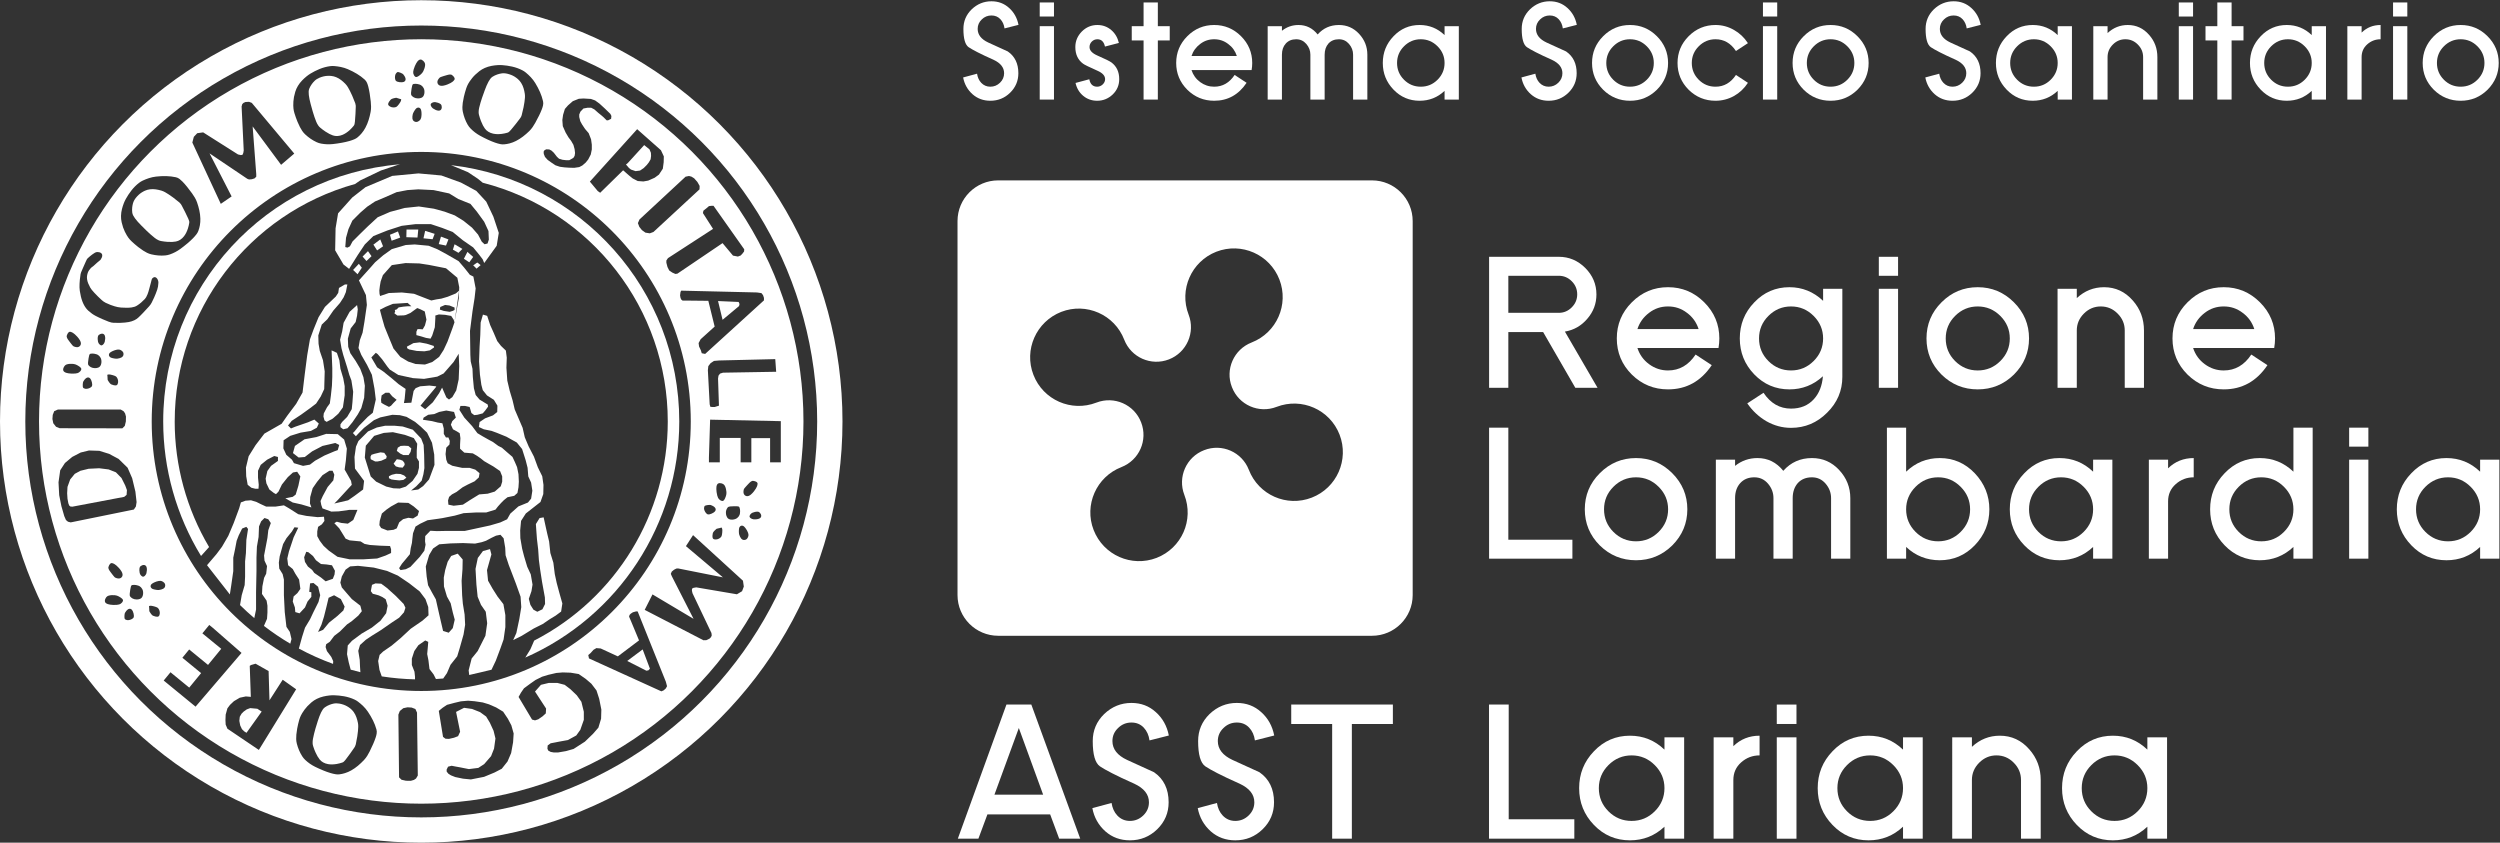 <?xml version="1.0" encoding="UTF-8" standalone="no"?>
<!-- Created with Inkscape (http://www.inkscape.org/) -->

<svg
   version="1.1"
   id="svg2"
   width="1321.747"
   height="445.533"
   viewBox="0 0 1321.747 445.533"
   sodipodi:docname="logo_asst_lariana_white_vector.eps"
   xmlns:inkscape="http://www.inkscape.org/namespaces/inkscape"
   xmlns:sodipodi="http://sodipodi.sourceforge.net/DTD/sodipodi-0.dtd"
   xmlns="http://www.w3.org/2000/svg"
   xmlns:svg="http://www.w3.org/2000/svg">
  <rect x="0" y="0" width="1321.747" height="445.533" fill="#333333" stroke="none"/>
  <defs
     id="defs6" />
  <sodipodi:namedview
     id="namedview4"
     pagecolor="#ffffff"
     bordercolor="#000000"
     borderopacity="0.25"
     inkscape:showpageshadow="2"
     inkscape:pageopacity="0.0"
     inkscape:pagecheckerboard="0"
     inkscape:deskcolor="#d1d1d1" />
  <g
     id="g8"
     inkscape:groupmode="layer"
     inkscape:label="ink_ext_XXXXXX"
     transform="matrix(1.333,0,0,-1.333,0,445.533)">
    <g
       id="g10"
       transform="scale(0.1)">
      <path
         d="m 1565.04,1438.88 18.55,-1.93 16.59,1.93 11.71,8.79 -8.78,8.77 -14.63,5.86 -17.57,0.96 -16.62,-3.87 -11.7,-5.87 v -7.81 l 9.76,-4.89 12.69,-1.94 v 0"
         style="fill:#ffffff;fill-opacity:1;fill-rule:evenodd;stroke:none"
         id="path12" />
      <path
         d="m 2931.36,2128.58 1.79,8.06 -3.61,8.07 -81.61,3.58 17.96,-74.38 65.47,54.67 v 0"
         style="fill:#ffffff;fill-opacity:1;fill-rule:evenodd;stroke:none"
         id="path14" />
      <path
         d="m 2506.12,3117.63 c -516.94,298.44 -1153.82,298.44 -1670.737,0 C 318.445,2819.18 0,2267.62 0,1670.72 0,1073.82 318.445,522.262 835.383,223.82 c 516.917,-298.422 1153.797,-298.422 1670.737,0 516.92,298.442 835.36,850 835.36,1446.9 0,596.9 -318.44,1148.46 -835.36,1446.91 z M 2455.93,310.762 C 1970.05,30.23 1371.43,30.23 885.555,310.762 399.695,591.27 100.383,1109.69 100.383,1670.72 c 0,561.04 299.312,1079.46 785.172,1359.97 485.875,280.52 1084.495,280.52 1570.375,0 485.87,-280.51 785.2,-798.93 785.2,-1359.97 0,-561.03 -299.33,-1079.45 -785.2,-1359.958 v 0"
         style="fill:#ffffff;fill-opacity:1;fill-rule:evenodd;stroke:none"
         id="path16" />
      <path
         d="m 2428.74,2983.61 c -469.04,270.82 -1046.94,270.82 -1515.998,0 C 443.691,2712.8 154.758,2212.33 154.758,1670.72 154.758,1129.1 443.691,628.641 912.742,357.82 1381.8,87.012 1959.7,87.012 2428.74,357.82 c 469.06,270.821 758,771.28 758,1312.9 0,541.61 -288.94,1042.08 -758,1312.89 z m 649.72,-1115.82 -210.78,-3.59 -11.65,-3.59 -6.29,-8.07 -1.81,-11.65 3.6,-107.54 -17.03,-5.38 h -8.09 l -8.95,0.89 -2.71,9.87 -7.18,135.32 1.82,16.13 8.95,11.66 13.48,8.95 20.6,1.81 222.43,5.38 3.61,-50.19 z m -197.52,-485.23 c -0.35,-2.59 -0.94,-5.15 -1.71,-7.66 -1.04,-3.22 -2.24,-6.37 -3.66,-9.43 -0.94,-2.06 -2.07,-4.02 -3.35,-5.87 -0.8,-1.12 -1.75,-2.12 -2.86,-2.99 -1.23,-0.96 -2.8,-1.41 -4.36,-1.27 -2.63,0.25 -5.17,1.08 -7.47,2.43 -2.12,1.28 -4.1,2.82 -5.81,4.63 -1.52,1.58 -2.75,3.38 -3.66,5.35 -1.34,2.8 -2.4,5.7 -3.21,8.71 -1.2,4.64 -2.11,9.39 -2.76,14.18 -0.54,3.96 -0.86,7.96 -0.95,11.97 -0.1,3.09 0.09,6.19 0.44,9.25 0.36,2.95 1.24,5.84 2.66,8.47 0.96,1.81 2.4,3.32 4.13,4.37 1.46,0.83 3.08,1.33 4.73,1.46 2.49,0.17 4.99,-0.05 7.41,-0.64 2.27,-0.56 4.49,-1.36 6.58,-2.4 1.48,-0.73 2.83,-1.68 4.02,-2.85 1.8,-1.73 3.24,-3.76 4.32,-6.02 1.71,-3.6 3.01,-7.38 3.9,-11.28 0.9,-4.08 1.53,-8.2 1.88,-12.35 0.21,-2.7 0.12,-5.38 -0.27,-8.06 z m 4.85,-53.46 c 1.33,1.69 3.16,2.93 5.23,3.53 1.97,0.57 3.98,0.93 5.99,1.1 5.23,0.45 10.42,0.69 15.66,0.76 4.13,0.03 8.26,-0.07 12.39,-0.32 1.34,-0.1 2.62,-0.33 3.93,-0.7 1.83,-0.55 3.3,-1.93 3.95,-3.75 1.66,-4.66 2.48,-9.57 2.48,-14.51 0,-3.03 -0.21,-6.07 -0.62,-9.06 -0.26,-1.9 -0.71,-3.73 -1.35,-5.51 -0.85,-2.36 -2.04,-4.57 -3.54,-6.57 -1.69,-2.27 -3.67,-4.31 -5.86,-6.07 -2.54,-2.01 -5.36,-3.58 -8.45,-4.58 -3.76,-1.27 -7.69,-2.01 -11.68,-2.17 -2.37,-0.11 -4.72,0.04 -7.03,0.46 -1.95,0.37 -3.86,0.98 -5.63,1.83 -2.93,1.4 -5.38,3.61 -7.07,6.36 -2.42,3.94 -4.02,8.34 -4.72,12.91 -0.47,2.96 -0.59,5.97 -0.41,8.97 0.15,2.5 0.62,4.98 1.41,7.35 1.19,3.62 2.99,6.98 5.32,9.97 z m -44.62,-84.85 c 0.57,0.46 1.18,0.83 1.86,1.09 2.01,0.75 4.1,1.24 6.23,1.41 2.07,0.41 4.14,0.88 6.2,1.41 0.94,0.25 1.85,0.53 2.77,0.82 0.9,0.34 1.85,0.61 2.77,0.81 0.66,0.13 1.4,-0.17 1.76,-0.79 0.97,-1.53 1.57,-3.26 1.83,-5.05 0.26,-1.76 0.39,-3.56 0.39,-5.33 -0.04,-2.97 -0.19,-5.93 -0.45,-8.91 -0.26,-2.59 -0.62,-5.15 -1.06,-7.69 -0.3,-1.69 -0.75,-3.35 -1.23,-4.99 -0.64,-1.94 -1.67,-3.72 -3.08,-5.2 -2.17,-2.25 -4.61,-4.15 -7.3,-5.68 -1.89,-1.04 -3.93,-1.89 -6.01,-2.46 -2.26,-0.62 -4.6,-0.98 -6.92,-1.09 -2.25,-0.11 -4.52,0.14 -6.7,0.75 -1.32,0.34 -2.52,1.03 -3.49,1.98 -1.12,1.15 -1.92,2.58 -2.27,4.15 -0.65,2.91 -0.89,5.94 -0.65,8.93 0.23,3.1 0.69,6.2 1.39,9.28 0.29,1.24 0.8,2.43 1.53,3.49 0.8,1.23 1.69,2.4 2.63,3.51 1.21,1.43 2.45,2.79 3.78,4.1 1.92,1.91 3.92,3.71 6.02,5.46 z m -2.93,74.71 c -0.49,-1.89 -1.41,-3.64 -2.7,-5.12 -1.37,-1.59 -2.96,-2.99 -4.7,-4.15 -2.71,-1.8 -5.61,-3.36 -8.59,-4.65 -2.81,-1.2 -5.74,-2.15 -8.69,-2.81 -1.66,-0.36 -3.34,-0.45 -5.02,-0.23 -1.83,0.22 -3.54,0.98 -4.94,2.17 -2.53,2.13 -4.68,4.65 -6.42,7.45 -1.71,2.8 -3.05,5.79 -3.99,8.91 -0.69,2.3 -0.93,4.69 -0.77,7.07 0.18,2.09 0.62,4.14 1.32,6.09 0.37,0.9 0.96,1.68 1.75,2.22 1.16,0.73 2.4,1.3 3.69,1.7 2.4,0.7 4.87,1.22 7.39,1.53 2.21,0.26 4.45,0.45 6.69,0.55 1.18,0.07 2.37,0.05 3.56,-0.05 1.02,-0.1 2.06,-0.34 3.03,-0.71 2.51,-0.98 4.96,-2.06 7.34,-3.3 2.94,-1.5 5.62,-3.49 7.9,-5.9 1.53,-1.61 2.62,-3.58 3.19,-5.72 0.44,-1.65 0.41,-3.4 -0.04,-5.05 z m 181.93,860.72 6.26,-8.09 3.6,-10.75 v -9.86 l -233.21,-212.4 -13.46,2.69 -3.57,11.65 -7.18,15.23 -1.8,13.44 8.09,15.24 55.6,50.19 -25.14,102.17 -85.18,0.9 h -17.06 l -5.37,4.48 -2.7,6.27 -1.79,9.86 1.79,13.45 2.7,5.37 300.47,-7.16 17.95,-2.68 z m -230.32,326.97 16.31,13.16 5.66,5.04 10.03,1.24 h 8.16 l 121.78,-172.48 -0.63,-8.77 -6.26,-8.15 -6.94,-7.53 -11.28,-4.4 -19.45,3.77 -41.44,49.55 -178.88,-121.05 -8.17,-1.27 -12.55,5.66 -11.92,8.15 -6.92,13.8 -4.4,16.94 v 8.78 l 6.29,9.4 178.89,116.03 -40.16,62.72 1.88,9.41 z m -57.25,137.64 9.74,-2.45 10.75,-6.64 12.87,-14.47 8.92,-15.81 -0.5,-13.67 -182.6,-168.94 -14.47,-5.43 -17.48,2.74 -13.9,10.04 -10.25,12.87 -5.67,14.8 6.18,14.36 182.91,169.82 13.5,2.78 z m -205.48,185.69 94.37,-83.51 11.4,-24.45 -0.61,-23.28 -3.38,-25.56 -15.36,-23.3 -17.06,-12.5 -25.58,-11.35 -19.34,-3.4 -22.14,1.69 -19.93,10.23 -14.77,11.94 -23.32,20.44 -88.12,-86.35 -2.84,-2.84 -9.68,6.82 -31.26,37.49 187.62,207.93 z m -367.94,-83.99 7.11,4.17 12.47,-0.59 8.9,-4.75 8.9,-8.3 12.43,-16.01 8.33,-7.71 13.66,-4.14 14.83,-1.78 h 11.86 l 10.69,5.92 5.92,3.56 4.75,7.7 1.78,11.28 -1.78,15.41 -4.75,17.2 -8.88,15.39 -10.69,14.25 -11.27,18.96 -11.29,25.5 -1.78,24.31 2.98,20.75 7.11,23.12 12.48,14.23 18.96,16.6 23.74,9.49 18.4,1.18 29.66,-1.78 16.62,-5.92 17.22,-12.45 21.34,-19.58 21.96,-21.34 4.16,-8.28 -1.19,-11.29 -11.87,-5.91 h -5.93 l -11.86,11.85 -8.9,7.72 -12.47,10.08 -15.43,13.63 -12.45,6.52 h -14.84 l -16.02,-2.98 -11.86,-12.43 -4.75,-11.27 v -10.08 l 4.16,-16.6 7.11,-13.04 11.86,-17.79 14.24,-16.61 9.49,-24.31 2.97,-21.33 v -18.97 l -4.15,-20.17 -10.07,-19.56 -10.1,-12.45 -13.06,-11.27 -12.45,-6.52 -20.17,-2.96 -20.17,0.59 -17.82,1.19 -18.37,2.37 -17.81,5.92 -14.25,9.49 -16.59,11.87 -10.7,11.85 -4.75,11.86 -0.6,8.89 2.98,5.32 z m -323.7,189.17 c 1.12,7.82 2.58,15.61 4.36,23.33 2.69,11.6 5.91,23.07 9.67,34.37 1.96,5.88 4.45,11.56 7.42,17 1.85,3.37 3.87,6.64 6.06,9.81 3.07,4.46 6.32,8.78 9.71,13.01 3.77,4.69 7.85,9.14 12.2,13.3 5.14,4.95 10.55,9.59 16.18,13.93 6.75,5.2 14.12,9.57 21.92,12.98 8.42,3.69 17.22,6.4 26.25,8.09 7.71,1.47 15.51,2.47 23.34,3.03 6.41,0.46 12.87,0.47 19.3,0.03 6.49,-0.45 13,-1.15 19.46,-2.09 6.71,-0.99 13.38,-2.22 19.97,-3.72 7.17,-1.61 14.25,-3.67 21.14,-6.18 6.71,-2.43 13.24,-5.29 19.56,-8.59 4.92,-2.54 9.55,-5.62 13.82,-9.14 6.97,-5.74 13.54,-11.94 19.71,-18.53 6.52,-6.98 12.33,-14.58 17.35,-22.7 7.13,-11.57 13.46,-23.61 18.94,-36.03 5.12,-11.65 9.15,-23.72 11.99,-36.12 1.23,-5.35 1.25,-10.93 0.05,-16.32 -1.14,-5.16 -2.67,-10.26 -4.58,-15.22 -3.3,-8.54 -7,-16.94 -11.04,-25.16 -4.81,-9.82 -9.88,-19.51 -15.23,-29.06 -3.2,-5.72 -6.64,-11.29 -10.35,-16.74 -3.93,-5.75 -8.41,-11.11 -13.39,-16 -8.01,-7.85 -16.48,-15.18 -25.38,-21.97 -8.54,-6.54 -17.65,-12.28 -27.24,-17.16 -8.15,-4.17 -16.72,-7.42 -25.55,-9.76 -7.21,-1.9 -14.62,-3.17 -22.08,-3.77 -4.66,-0.39 -9.38,-0.09 -14,0.85 -7.18,1.47 -14.24,3.44 -21.16,5.88 -9.54,3.37 -18.92,7.21 -28.1,11.5 -5.89,2.76 -11.76,5.61 -17.59,8.54 -4.75,2.4 -9.47,4.9 -14.14,7.48 -6.93,3.81 -13.58,8.15 -19.88,12.94 -6.31,4.82 -12.26,10.07 -17.79,15.74 -4.43,4.56 -8.27,9.61 -11.45,15.1 -4.57,7.92 -8.47,16.22 -11.64,24.82 -3.2,8.72 -5.76,17.67 -7.65,26.76 -1.22,5.97 -1.77,12.06 -1.62,18.16 0.15,5.89 0.64,11.75 1.46,17.61 z m -98.57,90.13 c 1.65,2.98 3.68,5.76 6.07,8.21 1.4,1.45 3.12,2.56 5.03,3.26 2.17,0.79 4.36,1.55 6.56,2.28 1.94,0.66 3.92,1.28 5.87,1.89 3.27,1 6.56,1.96 9.83,2.9 2.55,0.72 5.12,1.42 7.67,2.09 1.86,0.49 3.74,0.78 5.66,0.88 1.82,0.1 3.65,0.01 5.44,-0.29 1.25,-0.19 2.43,-0.68 3.45,-1.42 2.25,-1.63 4.31,-3.51 6.16,-5.58 1.45,-1.62 2.7,-3.45 3.68,-5.39 0.61,-1.2 0.95,-2.52 1,-3.85 0.08,-1.73 -0.43,-3.43 -1.43,-4.84 -2.02,-2.87 -4.48,-5.41 -7.27,-7.52 -2.48,-1.87 -5.11,-3.53 -7.83,-4.97 -4.08,-2.14 -8.25,-4.08 -12.52,-5.75 -5.35,-2.14 -10.92,-3.73 -16.6,-4.75 -3.42,-0.62 -6.93,-0.65 -10.37,-0.11 -2.27,0.36 -4.43,1.23 -6.32,2.54 -1.86,1.27 -3.38,2.95 -4.47,4.91 -1.25,2.27 -1.86,4.82 -1.81,7.4 0.08,2.84 0.83,5.62 2.2,8.11 z m -28.36,-95.47 c 0.34,0.83 0.83,1.57 1.48,2.17 1.14,1.05 2.39,1.96 3.75,2.69 1.19,0.64 2.47,1.2 3.77,1.61 1.3,0.44 2.63,0.74 3.97,0.91 1.9,0.27 3.82,0.24 5.7,-0.06 3.5,-0.57 6.94,-1.43 10.32,-2.54 2.4,-0.8 4.72,-1.82 6.94,-3.05 1.56,-0.87 3.01,-1.95 4.3,-3.21 1.01,-0.98 1.76,-2.21 2.19,-3.57 0.74,-2.34 1.16,-4.78 1.22,-7.24 0.08,-2.76 -0.51,-5.54 -1.7,-8.03 -0.95,-1.96 -2.5,-3.57 -4.42,-4.63 -2.06,-1.12 -4.39,-1.64 -6.74,-1.47 -3.84,0.26 -7.6,1.2 -11.13,2.74 -3.84,1.68 -7.53,3.73 -11,6.07 -1.83,1.25 -3.41,2.79 -4.68,4.59 -1.07,1.47 -2,3 -2.83,4.6 -0.49,0.95 -0.88,1.96 -1.14,3 -0.26,1.08 -0.39,2.21 -0.39,3.34 0,0.72 0.14,1.42 0.39,2.08 z m -69.7,127.52 c 0.28,3.07 0.84,6.12 1.69,9.11 1.32,4.62 2.93,9.16 4.79,13.6 1.56,3.7 3.32,7.29 5.28,10.8 1.52,2.71 3.21,5.29 5.09,7.75 1.8,2.38 4.05,4.4 6.59,5.95 1.72,1.08 3.75,1.64 5.77,1.65 1.68,0.01 3.34,-0.39 4.82,-1.13 2.23,-1.12 4.28,-2.58 6.05,-4.31 1.68,-1.64 3.17,-3.46 4.46,-5.42 0.89,-1.39 1.59,-2.9 2.02,-4.49 0.65,-2.4 0.87,-4.89 0.65,-7.37 -0.36,-3.97 -1.17,-7.89 -2.38,-11.7 -1.27,-3.99 -2.83,-7.85 -4.65,-11.63 -1.18,-2.4 -2.6,-4.68 -4.29,-6.78 -1.65,-2.05 -3.44,-3.96 -5.4,-5.71 -2.5,-2.26 -5.16,-4.36 -7.93,-6.28 -1.87,-1.29 -3.83,-2.41 -5.89,-3.34 -1.26,-0.56 -2.58,-0.95 -3.95,-1.13 -1.57,-0.21 -3.14,0.19 -4.41,1.12 -2.13,1.55 -3.91,3.56 -5.19,5.87 -1.21,2.19 -2.11,4.53 -2.67,6.97 -0.49,2.1 -0.65,4.28 -0.45,6.47 z m -8.55,-82.69 c 0.46,5.19 1.12,10.38 1.97,15.52 0.69,4.07 1.51,8.12 2.47,12.15 0.31,1.29 0.77,2.55 1.35,3.75 0.86,1.73 2.48,2.93 4.38,3.25 4.88,0.81 9.86,0.79 14.73,-0.06 2.99,-0.54 5.94,-1.26 8.83,-2.18 1.81,-0.57 3.54,-1.34 5.19,-2.28 2.16,-1.25 4.13,-2.82 5.86,-4.62 1.91,-2.07 3.59,-4.35 4.95,-6.83 1.53,-2.83 2.57,-5.93 3.08,-9.1 0.58,-3.94 0.63,-7.94 0.1,-11.9 -0.3,-2.33 -0.88,-4.64 -1.71,-6.87 -0.66,-1.85 -1.62,-3.59 -2.76,-5.21 -1.86,-2.63 -4.46,-4.66 -7.47,-5.86 -4.3,-1.7 -8.91,-2.52 -13.51,-2.42 -3.01,0.07 -6,0.46 -8.92,1.16 -2.45,0.59 -4.81,1.48 -7.01,2.67 -3.34,1.79 -6.36,4.14 -8.9,6.96 -1.43,1.6 -2.34,3.62 -2.56,5.76 -0.21,2.02 -0.24,4.07 -0.07,6.11 z m 41.59,-88.18 c -0.06,-3.24 -0.42,-6.47 -1.08,-9.63 -0.5,-2.35 -1.29,-4.61 -2.35,-6.77 -0.66,-1.36 -1.53,-2.62 -2.56,-3.75 -1.31,-1.43 -2.77,-2.73 -4.37,-3.84 -1.65,-1.16 -3.42,-2.14 -5.29,-2.9 -1.39,-0.55 -2.83,-0.86 -4.31,-0.98 -1.06,-0.08 -2.12,0 -3.15,0.18 -1.31,0.24 -2.61,0.6 -3.86,1.08 -1.54,0.62 -2.98,1.48 -4.25,2.55 -1.19,1 -2.2,2.22 -2.96,3.57 -1.01,1.76 -1.66,3.67 -1.95,5.65 -0.41,2.89 -0.46,5.84 -0.13,8.72 0.33,2.88 0.8,5.72 1.39,8.54 0.29,1.41 0.72,2.75 1.3,4.06 0.82,1.92 1.74,3.82 2.75,5.64 1.16,2.12 2.41,4.18 3.73,6.2 0.86,1.32 1.78,2.62 2.75,3.85 0.8,1.06 1.65,2.06 2.54,3.02 0.95,1.01 2.07,1.87 3.31,2.5 1.35,0.71 2.8,1.18 4.28,1.46 0.98,0.15 1.96,0.15 2.93,0.02 1,-0.14 1.98,-0.42 2.88,-0.85 1.23,-0.58 2.36,-1.37 3.33,-2.34 0.88,-0.89 1.61,-1.95 2.11,-3.11 0.58,-1.34 1.06,-2.75 1.43,-4.19 0.46,-1.81 0.81,-3.69 1.02,-5.57 0.22,-1.85 0.38,-3.72 0.44,-5.6 0.1,-2.5 0.13,-5.01 0.07,-7.51 z m -104.26,158.04 c 0.57,2.32 1.57,4.51 2.92,6.47 1.21,1.73 2.64,3.27 4.25,4.59 0.74,0.59 1.65,0.95 2.6,1 1.37,0.09 2.74,-0.05 4.05,-0.39 2.45,-0.61 4.83,-1.43 7.12,-2.44 2.06,-0.89 4.09,-1.86 6.07,-2.9 1.05,-0.55 2.06,-1.18 3.02,-1.86 0.86,-0.61 1.63,-1.34 2.28,-2.16 1.66,-2.09 3.22,-4.3 4.64,-6.56 1.77,-2.8 3.06,-5.88 3.82,-9.12 0.5,-2.14 0.44,-4.41 -0.18,-6.52 -0.47,-1.65 -1.36,-3.14 -2.57,-4.35 -1.4,-1.36 -3.08,-2.39 -4.95,-3.03 -2,-0.68 -4.06,-1.08 -6.16,-1.2 -3.27,-0.16 -6.54,-0.03 -9.77,0.38 -3.02,0.37 -6,1.04 -8.9,1.99 -1.6,0.52 -3.1,1.29 -4.42,2.32 -1.47,1.13 -2.57,2.66 -3.19,4.4 -1.08,3.12 -1.67,6.38 -1.74,9.68 -0.05,3.28 0.31,6.53 1.11,9.7 z m -27.76,-112.55 c 0.92,2.84 2.26,5.55 3.98,8 1.78,2.58 3.76,5.01 5.91,7.28 0.88,0.95 1.95,1.71 3.11,2.27 1.29,0.63 2.66,1.18 4.04,1.67 1.76,0.61 3.54,1.15 5.34,1.61 2.6,0.66 5.26,1.2 7.93,1.63 0.74,0.14 1.47,0.12 2.19,0 2.1,-0.35 4.15,-0.99 6.07,-1.93 1.99,-0.7 4.02,-1.35 6.07,-1.94 0.93,-0.27 1.87,-0.5 2.79,-0.71 0.95,-0.14 1.88,-0.38 2.8,-0.71 0.65,-0.24 1.1,-0.84 1.12,-1.56 0.04,-1.8 -0.28,-3.61 -0.99,-5.3 -0.67,-1.64 -1.47,-3.24 -2.4,-4.78 -1.52,-2.53 -3.15,-5.04 -4.89,-7.43 -1.52,-2.1 -3.15,-4.12 -4.83,-6.1 -1.12,-1.3 -2.32,-2.51 -3.6,-3.66 -1.52,-1.36 -3.34,-2.37 -5.3,-2.92 -2.97,-0.85 -6.05,-1.24 -9.14,-1.17 -2.17,0.04 -4.34,0.34 -6.44,0.92 -2.27,0.61 -4.46,1.46 -6.52,2.57 -2,1.07 -3.82,2.43 -5.41,4.05 -0.94,0.96 -1.62,2.16 -1.96,3.48 -0.41,1.56 -0.36,3.19 0.13,4.73 z m -376.21,7.84 c 0.37,6.01 1.14,12 2.29,17.91 1.35,7 3.09,13.92 5.19,20.72 2.52,8.14 6.03,15.95 10.43,23.24 4.76,7.86 10.39,15.15 16.79,21.73 5.46,5.63 11.27,10.96 17.33,15.93 4.99,4.07 10.27,7.8 15.75,11.15 5.59,3.38 11.3,6.56 17.11,9.51 6.06,3.06 12.21,5.88 18.47,8.47 6.8,2.81 13.75,5.21 20.83,7.13 6.88,1.88 13.89,3.3 20.94,4.27 5.49,0.76 11.04,0.91 16.57,0.49 9,-0.69 17.94,-1.95 26.78,-3.8 9.34,-1.93 18.47,-4.81 27.26,-8.55 12.5,-5.32 24.61,-11.51 36.24,-18.5 10.91,-6.57 21.16,-14.14 30.62,-22.62 4.1,-3.68 7.33,-8.22 9.46,-13.29 2.04,-4.91 3.71,-9.93 5.01,-15.1 2.22,-8.88 4.06,-17.86 5.5,-26.92 1.72,-10.8 3.16,-21.64 4.31,-32.53 0.68,-6.52 1.08,-13.06 1.18,-19.63 0.12,-6.97 -0.46,-13.95 -1.73,-20.81 -2.02,-11.03 -4.7,-21.91 -8.07,-32.58 -3.21,-10.27 -7.35,-20.2 -12.36,-29.72 -4.26,-8.08 -9.38,-15.69 -15.25,-22.68 -4.82,-5.74 -10.14,-11.03 -15.88,-15.82 -3.62,-3.03 -7.64,-5.51 -11.94,-7.38 -6.7,-2.93 -13.62,-5.4 -20.68,-7.39 -9.74,-2.75 -19.61,-5.03 -29.6,-6.81 -6.4,-1.15 -12.83,-2.18 -19.29,-3.15 -5.27,-0.76 -10.56,-1.46 -15.87,-2.04 -7.87,-0.87 -15.8,-1.16 -23.71,-0.88 -7.91,0.29 -15.81,1.17 -23.6,2.6 -6.22,1.15 -12.3,3.08 -18.04,5.74 -8.32,3.83 -16.3,8.39 -23.84,13.58 -7.64,5.28 -14.88,11.11 -21.65,17.47 -4.46,4.16 -8.4,8.82 -11.8,13.89 -3.27,4.9 -6.26,9.98 -8.95,15.23 -3.61,7.04 -6.91,14.24 -9.89,21.57 -4.5,11.05 -8.48,22.28 -11.91,33.68 -1.8,5.92 -3.05,12.02 -3.74,18.16 -0.42,3.83 -0.67,7.66 -0.71,11.52 -0.05,5.39 0.1,10.8 0.45,16.21 z m -394.922,-140.14 13.469,14.3 23.574,3.36 138.114,-87.51 10.941,-2.52 6.734,0.83 3.379,7.58 1.684,10.09 -8.418,174.2 2.515,9.24 5.063,5.06 7.574,3.37 14.317,0.83 10.949,-4.2 168.437,-201.1 -52.22,-44.61 -112.84,152.31 14.31,-189.34 v -10.09 l -6.74,-6.73 -10.947,-3.37 -10.949,-0.84 -6.739,2.52 -149.89,100.98 87.578,-170.83 -42.957,-29.45 -112.844,243.19 5.906,22.73 z m -284.98,-286.21 c 1.957,7.6 4.336,15.09 7.148,22.43 2.317,6 5.032,11.84 8.157,17.49 3.164,5.71 6.531,11.28 10.136,16.74 3.739,5.64 7.696,11.15 11.836,16.52 4.5,5.8 9.363,11.32 14.551,16.51 5.047,5.05 10.422,9.75 16.062,14.09 4.415,3.38 9.145,6.26 14.153,8.64 8.164,3.86 16.551,7.2 25.144,10 9.075,2.92 18.43,4.98 27.91,6.08 13.489,1.56 27.083,2.2 40.665,1.89 12.707,-0.29 25.363,-1.79 37.793,-4.45 5.382,-1.16 10.441,-3.5 14.796,-6.85 4.207,-3.25 8.164,-6.8 11.836,-10.63 6.348,-6.61 12.403,-13.49 18.133,-20.65 6.848,-8.53 13.477,-17.24 19.856,-26.12 3.828,-5.32 7.429,-10.82 10.761,-16.45 3.563,-6.01 6.516,-12.35 8.836,-18.94 3.703,-10.55 6.77,-21.36 9.153,-32.29 2.285,-10.5 3.621,-21.2 3.984,-31.94 0.301,-9.13 -0.363,-18.28 -2,-27.26 -1.34,-7.36 -3.324,-14.6 -5.93,-21.61 -1.64,-4.41 -3.906,-8.54 -6.711,-12.31 -4.382,-5.89 -9.148,-11.46 -14.285,-16.68 -7.109,-7.24 -14.562,-14.1 -22.324,-20.59 -5.012,-4.18 -10.09,-8.28 -15.215,-12.3 -4.18,-3.29 -8.445,-6.51 -12.754,-9.66 -6.406,-4.65 -13.144,-8.83 -20.156,-12.51 -7.031,-3.67 -14.309,-6.83 -21.777,-9.44 -6.008,-2.08 -12.227,-3.41 -18.528,-3.96 -9.14,-0.8 -18.3,-0.8 -27.422,-0.03 -9.265,0.78 -18.445,2.26 -27.476,4.42 -5.918,1.42 -11.672,3.51 -17.141,6.22 -5.265,2.63 -10.383,5.57 -15.32,8.8 -6.633,4.33 -13.078,8.94 -19.301,13.82 -9.355,7.35 -18.387,15.14 -27.027,23.33 -4.496,4.27 -8.598,8.92 -12.258,13.93 -2.266,3.11 -4.355,6.32 -6.309,9.63 -2.734,4.69 -5.285,9.45 -7.668,14.32 -2.656,5.4 -4.949,10.99 -6.89,16.7 -2.289,6.74 -4.211,13.61 -5.754,20.56 -1.856,8.32 -2.688,16.84 -2.461,25.36 0.234,9.17 1.504,18.29 3.797,27.19 z M 315.461,2216 c 0.242,5.57 0.641,11.15 1.18,16.71 0.722,7.4 1.687,14.77 2.89,22.12 0.352,2.21 0.957,4.39 1.758,6.47 0.566,1.42 1.133,2.82 1.738,4.22 2.735,6.36 5.489,12.73 8.274,19.08 2.976,6.85 6.023,13.69 9.109,20.51 1.121,2.49 2.293,4.97 3.535,7.43 1.055,2.13 2.473,4.04 4.207,5.67 5.422,5.07 11.133,9.85 17.082,14.29 3.282,2.43 6.661,4.71 10.137,6.82 1.641,1.01 3.379,1.83 5.195,2.5 1.661,0.59 3.426,0.91 5.204,0.91 2.726,0 5.449,-0.32 8.097,-0.91 1.738,-0.4 3.418,-1.05 5,-1.88 1.348,-0.74 2.586,-1.67 3.672,-2.78 1.68,-1.78 2.715,-4.07 2.922,-6.49 0.269,-3.26 -0.277,-6.51 -1.594,-9.48 -1.164,-2.62 -2.5,-5.09 -4.004,-7.52 -0.722,-1.16 -1.621,-2.21 -2.656,-3.13 -1.965,-1.72 -3.953,-3.38 -5.996,-4.99 -2.051,-1.6 -4.043,-3.26 -5.996,-4.99 -2.461,-2.18 -4.902,-4.41 -7.324,-6.65 -2.375,-2.29 -4.825,-4.51 -7.317,-6.65 -1.269,-1.09 -2.613,-2.09 -4.004,-2.99 -1.367,-0.94 -2.703,-1.95 -3.992,-2.99 -0.93,-0.76 -1.777,-1.59 -2.57,-2.49 -2.117,-2.43 -4.141,-4.94 -6.09,-7.49 -2.18,-2.88 -3.949,-6.06 -5.238,-9.44 -1.621,-4.24 -2.774,-8.67 -3.407,-13.19 -0.683,-4.72 -0.644,-9.52 0.079,-14.22 0.839,-5.63 2.382,-11.14 4.578,-16.38 2.328,-5.58 4.961,-11.02 7.89,-16.32 1.758,-3.15 3.789,-6.16 6.098,-8.95 3.379,-4.13 6.891,-8.14 10.516,-12.06 4.589,-4.96 9.296,-9.82 14.113,-14.55 4.695,-4.64 9.5,-9.17 14.391,-13.59 2.207,-2.02 4.523,-3.92 6.906,-5.71 2.824,-2.1 5.832,-3.94 8.984,-5.48 6.414,-3.13 12.969,-5.97 19.649,-8.49 5.234,-1.98 10.546,-3.77 15.906,-5.4 4.191,-1.27 8.43,-2.36 12.707,-3.24 4.316,-0.91 8.664,-1.53 13.039,-1.85 7.625,-0.55 15.281,-0.84 22.926,-0.82 6.3,0 12.59,0.42 18.828,1.24 4.015,0.52 7.961,1.45 11.808,2.75 3.575,1.21 6.993,2.87 10.164,4.92 5.528,3.53 10.801,7.45 15.801,11.71 5.188,4.47 10.141,9.17 14.817,14.18 2.019,2.14 3.75,4.53 5.144,7.1 2.055,3.78 3.918,7.67 5.551,11.66 1.492,3.56 2.742,7.23 3.785,10.97 1.098,3.97 2.188,7.94 3.281,11.92 1.575,5.77 3.149,11.55 4.7,17.35 0.808,2.98 1.582,5.98 2.332,8.98 0.734,3.01 1.527,5.99 2.316,8.98 0.566,2.08 1.68,4 3.203,5.51 1.719,1.73 3.828,3.03 6.141,3.81 2.023,0.69 4.25,0.55 6.203,-0.36 2.629,-1.24 4.851,-3.19 6.434,-5.64 1.593,-2.43 2.824,-5.09 3.625,-7.89 0.773,-2.61 1.113,-5.33 1.035,-8.06 -0.137,-4.96 -0.633,-9.9 -1.477,-14.78 -0.723,-4.25 -1.797,-8.42 -3.183,-12.52 -1.805,-5.25 -3.711,-10.49 -5.75,-15.68 -1.965,-5.02 -4.043,-9.98 -6.223,-14.91 -3.184,-7.13 -6.563,-14.21 -10.117,-21.16 -1.336,-2.6 -2.84,-5.07 -4.539,-7.43 -1.797,-2.5 -3.731,-4.92 -5.762,-7.21 -7.5,-8.35 -15.125,-16.61 -22.852,-24.74 -3.554,-3.72 -7.121,-7.38 -10.742,-10.99 -2.82,-2.8 -5.683,-5.58 -8.574,-8.3 -4.746,-4.44 -10.137,-8.11 -16.008,-10.89 -6.98,-3.29 -14.355,-5.67 -21.949,-7.07 -5.039,-0.93 -10.09,-1.63 -15.199,-2.13 -6.239,-0.62 -12.5,-1.01 -18.758,-1.2 -8.789,-0.26 -17.578,-0.21 -26.36,0.12 -3.007,0.12 -5.996,0.52 -8.914,1.21 -3.855,0.93 -7.636,2.07 -11.347,3.47 -8.078,3.04 -16.067,6.33 -23.946,9.84 -5.058,2.25 -10.089,4.56 -15.089,6.93 -3.883,1.84 -7.735,3.75 -11.543,5.71 -5.094,2.62 -9.989,5.58 -14.657,8.86 -5.117,3.61 -10.011,7.54 -14.64,11.78 -3.367,3.06 -6.473,6.43 -9.246,10.06 -3.02,3.96 -5.715,8.14 -8.067,12.55 -2.726,5.09 -5.078,10.38 -7.07,15.8 -2.238,6.15 -4.102,12.42 -5.566,18.78 -1.68,7.26 -3.086,14.56 -4.2,21.92 -0.656,4.43 -1.047,8.89 -1.144,13.34 -0.098,4.64 -0.039,9.27 0.16,13.9 z M 426.23,1849.01 c -0.07,0.96 -0.175,1.91 -0.312,2.87 -0.195,0.94 -0.305,1.9 -0.324,2.86 -0.008,0.7 0.414,1.36 1.078,1.61 1.676,0.66 3.484,0.99 5.293,0.94 1.793,-0.06 3.57,-0.24 5.32,-0.57 2.938,-0.53 5.828,-1.19 8.68,-1.98 2.512,-0.69 4.992,-1.49 7.414,-2.37 1.601,-0.59 3.172,-1.3 4.687,-2.09 1.817,-0.94 3.387,-2.28 4.602,-3.92 1.824,-2.5 3.277,-5.25 4.312,-8.17 0.723,-2.04 1.204,-4.17 1.407,-6.33 0.226,-2.34 0.176,-4.69 -0.125,-7.02 -0.293,-2.24 -0.938,-4.42 -1.895,-6.48 -0.566,-1.23 -1.457,-2.28 -2.566,-3.07 -1.301,-0.93 -2.875,-1.45 -4.477,-1.51 -2.976,-0.16 -5.984,0.14 -8.886,0.89 -3.047,0.76 -6.012,1.75 -8.907,2.96 -1.191,0.5 -2.273,1.23 -3.203,2.11 -1.043,1.02 -2.058,2.09 -2.996,3.21 -1.172,1.44 -2.305,2.91 -3.367,4.43 -1.543,2.21 -2.992,4.5 -4.328,6.85 -0.371,0.64 -0.625,1.34 -0.774,2.06 -0.39,2.1 -0.515,4.24 -0.312,6.35 -0.028,2.13 -0.133,4.26 -0.321,6.37 z m 39.278,70.83 c -1.418,-0.21 -2.832,-0.28 -4.25,-0.21 -2.098,0.09 -4.18,0.3 -6.25,0.59 -2.391,0.35 -4.766,0.78 -7.117,1.32 -1.543,0.34 -3.078,0.75 -4.59,1.22 -1.242,0.39 -2.481,0.82 -3.692,1.32 -1.3,0.54 -2.472,1.27 -3.507,2.2 -1.141,1.03 -2.11,2.21 -2.86,3.53 -0.5,0.85 -0.859,1.76 -1.066,2.73 -0.223,0.98 -0.281,1.98 -0.211,2.99 0.105,1.37 0.457,2.7 1.023,3.93 0.52,1.14 1.258,2.19 2.149,3.07 1.062,1.04 2.226,1.96 3.426,2.81 1.554,1.06 3.175,2.06 4.875,2.92 1.652,0.84 3.339,1.65 5.07,2.37 2.312,0.98 4.656,1.87 7.019,2.71 3.059,1.08 6.192,1.88 9.414,2.38 2.356,0.34 4.754,0.41 7.137,0.18 1.516,-0.15 3,-0.52 4.426,-1.09 1.797,-0.72 3.523,-1.64 5.129,-2.73 1.668,-1.14 3.203,-2.46 4.558,-3.95 0.997,-1.1 1.825,-2.34 2.442,-3.69 0.437,-0.96 0.762,-1.98 0.937,-3.02 0.254,-1.31 0.36,-2.64 0.34,-3.98 -0.039,-1.66 -0.34,-3.31 -0.887,-4.88 -0.515,-1.46 -1.3,-2.83 -2.304,-4.03 -1.289,-1.54 -2.852,-2.83 -4.61,-3.8 -2.566,-1.41 -5.285,-2.48 -8.125,-3.19 -2.793,-0.7 -5.605,-1.26 -8.476,-1.7 z m -104.844,-33.93 c -3.351,1.79 -6.359,4.14 -8.898,6.97 -1.434,1.6 -2.34,3.62 -2.567,5.76 -0.215,2.01 -0.246,4.07 -0.051,6.1 0.45,5.2 1.114,10.38 1.965,15.52 0.664,4.09 1.492,8.14 2.461,12.15 0.313,1.31 0.762,2.57 1.356,3.76 0.851,1.72 2.492,2.94 4.386,3.26 4.872,0.8 9.844,0.79 14.707,-0.08 2.989,-0.53 5.946,-1.25 8.836,-2.16 1.809,-0.58 3.536,-1.36 5.176,-2.29 2.168,-1.25 4.141,-2.82 5.871,-4.63 1.934,-2.06 3.614,-4.34 4.961,-6.82 1.531,-2.83 2.586,-5.91 3.059,-9.11 0.601,-3.94 0.64,-7.94 0.117,-11.89 -0.305,-2.34 -0.883,-4.63 -1.691,-6.84 -0.684,-1.87 -1.622,-3.64 -2.762,-5.25 -1.875,-2.63 -4.485,-4.66 -7.485,-5.85 -4.304,-1.69 -8.906,-2.52 -13.535,-2.41 -2.996,0.08 -5.976,0.44 -8.902,1.14 -2.445,0.59 -4.785,1.49 -7.004,2.67 z m 4.453,-73.79 c -0.547,-1.76 -1.594,-3.34 -3,-4.51 -2.539,-2.12 -5.398,-3.8 -8.465,-5.03 -3.027,-1.21 -6.211,-2.01 -9.441,-2.39 -2.375,-0.28 -4.809,-0.11 -7.113,0.47 -2.02,0.52 -3.965,1.32 -5.758,2.35 -0.832,0.49 -1.488,1.23 -1.867,2.1 -0.547,1.25 -0.91,2.57 -1.067,3.92 -0.273,2.49 -0.351,5.02 -0.222,7.54 0.117,2.24 0.324,4.48 0.605,6.7 0.137,1.19 0.371,2.33 0.684,3.48 0.273,1.01 0.664,1.98 1.211,2.87 1.394,2.31 2.89,4.53 4.5,6.67 2.011,2.63 4.445,4.92 7.199,6.75 1.855,1.24 3.972,1.98 6.191,2.15 1.699,0.13 3.406,-0.17 4.942,-0.9 1.785,-0.81 3.359,-2.03 4.609,-3.55 1.316,-1.62 2.41,-3.42 3.262,-5.35 1.297,-2.99 2.332,-6.1 3.093,-9.27 0.704,-2.97 1.125,-6 1.262,-9.03 0.067,-1.68 -0.137,-3.37 -0.625,-4.97 z m 36.926,160.3 c -0.883,0.02 -1.75,0.23 -2.531,0.62 -1.387,0.71 -2.668,1.55 -3.836,2.57 -1.039,0.9 -1.985,1.9 -2.856,2.97 -0.828,1.06 -1.59,2.2 -2.234,3.4 -0.91,1.68 -1.555,3.48 -1.934,5.35 -0.691,3.49 -1.101,7.01 -1.25,10.55 -0.105,2.54 0.039,5.07 0.418,7.58 0.274,1.77 0.766,3.49 1.485,5.14 0.578,1.29 1.457,2.44 2.578,3.32 1.933,1.51 4.062,2.75 6.34,3.68 2.57,1.05 5.363,1.47 8.132,1.22 2.168,-0.2 4.219,-1.07 5.879,-2.49 1.778,-1.54 3.086,-3.56 3.75,-5.81 1.094,-3.68 1.543,-7.52 1.34,-11.36 -0.226,-4.21 -0.84,-8.37 -1.828,-12.45 -0.508,-2.15 -1.406,-4.17 -2.637,-6.01 -0.996,-1.48 -2.097,-2.92 -3.3,-4.26 -0.719,-0.79 -1.532,-1.5 -2.422,-2.1 -0.926,-0.64 -1.934,-1.16 -2.989,-1.54 -0.664,-0.26 -1.386,-0.38 -2.105,-0.38 z m -137.387,38.1 c 0.742,2.68 1.758,5.26 3.039,7.72 1.016,1.93 2.293,3.75 3.758,5.36 0.918,0.97 2.024,1.74 3.254,2.27 1.594,0.67 3.359,0.8 5.027,0.36 3.411,-0.89 6.653,-2.3 9.629,-4.17 2.602,-1.67 5.078,-3.54 7.383,-5.58 3.438,-3.06 6.699,-6.3 9.805,-9.7 3.871,-4.27 7.297,-8.92 10.254,-13.86 1.781,-2.99 3.039,-6.26 3.742,-9.67 0.469,-2.25 0.418,-4.6 -0.149,-6.83 -0.527,-2.17 -1.589,-4.19 -3.035,-5.89 -1.679,-1.97 -3.84,-3.45 -6.289,-4.31 -2.676,-0.92 -5.547,-1.2 -8.351,-0.79 -3.387,0.51 -6.7,1.44 -9.825,2.8 -1.851,0.81 -3.503,2.03 -4.824,3.56 -1.492,1.77 -2.984,3.55 -4.441,5.34 -1.309,1.61 -2.578,3.2 -3.828,4.85 -2.09,2.7 -4.129,5.43 -6.172,8.17 -1.574,2.13 -3.125,4.29 -4.641,6.44 -1.121,1.59 -2.058,3.25 -2.82,5.01 -0.734,1.66 -1.289,3.39 -1.652,5.18 -0.254,1.25 -0.204,2.53 0.136,3.74 z m -14.14,-133.05 c 0.254,2.48 0.898,4.89 1.906,7.16 0.945,2.14 2.117,4.19 3.516,6.08 0.976,1.33 2.156,2.5 3.496,3.47 2.011,1.46 4.265,2.54 6.668,3.2 3.847,1.06 7.793,1.69 11.781,1.89 4.187,0.21 8.347,0.11 12.515,-0.29 2.668,-0.24 5.305,-0.78 7.872,-1.62 2.492,-0.81 4.914,-1.83 7.246,-3.05 3,-1.55 5.89,-3.29 8.672,-5.22 1.859,-1.28 3.585,-2.73 5.175,-4.33 0.977,-0.97 1.809,-2.09 2.453,-3.3 0.75,-1.38 0.926,-3.01 0.508,-4.53 -0.703,-2.55 -1.965,-4.91 -3.691,-6.93 -1.613,-1.87 -3.496,-3.57 -5.567,-4.93 -1.808,-1.21 -3.789,-2.12 -5.89,-2.7 -2.988,-0.82 -6.035,-1.36 -9.121,-1.61 -4.801,-0.39 -9.637,-0.49 -14.434,-0.29 -4.012,0.15 -7.996,0.54 -11.973,1.14 -3.054,0.46 -6.074,1.16 -9.043,2.04 -2.847,0.86 -5.535,2.25 -7.89,4.07 -1.602,1.26 -2.84,2.93 -3.563,4.82 -0.597,1.58 -0.812,3.27 -0.636,4.93 z m -39.176,-213.8 -3.371,16.83 1.269,16.39 5.879,14.74 14.317,6.3 h 249.589 l 11.797,-7.15 5.457,-8.41 3.371,-12.2 -0.421,-19.35 -4.207,-17.67 -9.688,-9.67 -248.742,0.44 -14.317,5.87 -10.933,13.88 z m 58.375,-390.61 -8.074,6.72 -6.7,15.43 -11.425,39.6 -8.731,43.61 -2.687,51.01 6.718,47.66 18.813,28.86 28.883,24.15 33.578,17.46 32.898,8.04 40.977,-1.34 38.965,-12.08 37.605,-20.13 35.586,-34.88 18.137,-41.63 12.773,-53.01 4.707,-41.61 -2.707,-17.46 -8.054,-12.07 -250.528,-51.01 -10.734,2.68 z m 216.066,-214.07 c -0.539,-2.19 -1.593,-4.2 -3.047,-5.9 -1.671,-1.96 -3.839,-3.45 -6.289,-4.29 -2.675,-0.94 -5.547,-1.21 -8.359,-0.79 -3.379,0.47 -6.691,1.41 -9.816,2.8 -1.852,0.8 -3.512,2.01 -4.825,3.55 -1.504,1.77 -2.976,3.54 -4.441,5.32 -1.301,1.62 -2.578,3.23 -3.828,4.87 -2.09,2.69 -4.129,5.41 -6.172,8.16 -1.563,2.14 -3.125,4.28 -4.641,6.45 -1.109,1.58 -2.05,3.24 -2.82,5 -0.723,1.66 -1.281,3.41 -1.652,5.19 -0.254,1.24 -0.203,2.53 0.136,3.74 0.735,2.66 1.758,5.26 3.039,7.71 1.024,1.94 2.293,3.75 3.778,5.35 0.898,0.99 2.004,1.77 3.234,2.29 1.602,0.65 3.367,0.79 5.027,0.37 3.411,-0.89 6.653,-2.32 9.61,-4.19 2.629,-1.65 5.098,-3.52 7.414,-5.58 3.437,-3.05 6.699,-6.28 9.785,-9.69 3.879,-4.27 7.313,-8.91 10.274,-13.87 1.765,-2.98 3.027,-6.26 3.738,-9.66 0.461,-2.27 0.414,-4.6 -0.145,-6.83 z m 1.914,-99.502 c -0.715,-2.539 -1.965,-4.898 -3.683,-6.906 -1.602,-1.902 -3.485,-3.562 -5.574,-4.941 -1.797,-1.2 -3.79,-2.121 -5.887,-2.7 -2.992,-0.832 -6.047,-1.371 -9.125,-1.613 -4.805,-0.398 -9.625,-0.476 -14.434,-0.308 -4.004,0.179 -7.996,0.55 -11.972,1.152 -3.055,0.457 -6.063,1.148 -9.032,2.027 -2.859,0.86 -5.539,2.25 -7.898,4.09 -1.613,1.231 -2.832,2.91 -3.559,4.82 -0.593,1.59 -0.816,3.25 -0.644,4.922 0.265,2.481 0.898,4.891 1.914,7.168 0.937,2.153 2.121,4.192 3.508,6.071 0.976,1.339 2.156,2.519 3.496,3.468 2.019,1.461 4.265,2.571 6.668,3.203 3.847,1.059 7.793,1.7 11.797,1.891 4.16,0.207 8.339,0.109 12.492,-0.273 2.683,-0.25 5.324,-0.789 7.879,-1.629 2.492,-0.821 4.914,-1.84 7.246,-3.051 3,-1.551 5.898,-3.277 8.664,-5.219 1.855,-1.289 3.594,-2.75 5.183,-4.328 0.989,-0.98 1.809,-2.094 2.454,-3.301 0.75,-1.39 0.925,-3.019 0.507,-4.543 z m 42.793,-64.816 c -0.547,-1.75 -1.582,-3.313 -3,-4.512 -2.527,-2.109 -5.398,-3.82 -8.465,-5.019 -3.015,-1.211 -6.21,-2.032 -9.453,-2.379 -2.363,-0.282 -4.773,-0.133 -7.101,0.468 -2.02,0.508 -3.961,1.309 -5.758,2.352 -0.844,0.488 -1.496,1.219 -1.875,2.098 -0.539,1.25 -0.902,2.55 -1.047,3.922 -0.281,2.476 -0.351,5.027 -0.215,7.519 0.106,2.25 0.293,4.488 0.586,6.707 0.145,1.192 0.36,2.344 0.676,3.481 0.269,1.019 0.68,1.98 1.227,2.882 1.386,2.297 2.882,4.528 4.503,6.668 2.012,2.641 4.434,4.922 7.188,6.762 1.844,1.238 3.973,1.969 6.191,2.16 1.7,0.129 3.407,-0.191 4.942,-0.902 1.797,-0.84 3.347,-2.07 4.59,-3.559 1.336,-1.648 2.429,-3.441 3.269,-5.371 1.32,-3 2.356,-6.097 3.098,-9.269 0.711,-2.961 1.133,-6 1.269,-9.02 0.086,-1.699 -0.136,-3.371 -0.625,-4.988 z m 36.922,90.34 c -0.301,-2.34 -0.879,-4.633 -1.68,-6.832 -0.691,-1.891 -1.628,-3.641 -2.769,-5.258 -1.875,-2.633 -4.484,-4.66 -7.484,-5.852 -4.305,-1.691 -8.907,-2.519 -13.512,-2.41 -3.012,0.07 -6.008,0.449 -8.93,1.141 -2.43,0.578 -4.781,1.488 -7.012,2.668 -3.339,1.793 -6.347,4.152 -8.875,6.961 -1.445,1.609 -2.351,3.621 -2.578,5.769 -0.207,2.031 -0.226,4.071 -0.058,6.11 0.468,5.191 1.133,10.371 1.972,15.521 0.672,4.09 1.493,8.13 2.461,12.14 0.321,1.31 0.762,2.57 1.356,3.77 0.851,1.73 2.48,2.92 4.375,3.25 4.883,0.81 9.855,0.78 14.726,-0.06 2.989,-0.55 5.938,-1.27 8.84,-2.2 1.797,-0.56 3.524,-1.33 5.164,-2.26 2.168,-1.26 4.153,-2.82 5.871,-4.63 1.934,-2.06 3.606,-4.35 4.961,-6.83 1.532,-2.83 2.578,-5.91 3.067,-9.1 0.593,-3.941 0.625,-7.922 0.105,-11.898 z m 15.293,96.708 c -0.242,-4.21 -0.848,-8.37 -1.824,-12.45 -0.52,-2.13 -1.414,-4.18 -2.649,-6 -0.996,-1.5 -2.097,-2.91 -3.3,-4.26 -0.711,-0.79 -1.524,-1.5 -2.43,-2.11 -0.918,-0.63 -1.934,-1.15 -2.969,-1.54 -0.676,-0.25 -1.398,-0.37 -2.121,-0.36 -0.879,0.01 -1.734,0.2 -2.527,0.61 -1.387,0.69 -2.676,1.56 -3.828,2.57 -1.047,0.9 -1.992,1.89 -2.84,2.97 -0.852,1.04 -1.613,2.2 -2.258,3.4 -0.906,1.67 -1.543,3.49 -1.934,5.37 -0.683,3.44 -1.125,6.98 -1.25,10.52 -0.097,2.54 0.047,5.08 0.418,7.59 0.266,1.76 0.762,3.5 1.497,5.14 0.566,1.28 1.453,2.43 2.578,3.31 1.922,1.52 4.05,2.76 6.328,3.69 2.578,1.05 5.359,1.46 8.133,1.22 2.168,-0.21 4.218,-1.08 5.871,-2.49 1.797,-1.54 3.086,-3.56 3.757,-5.81 1.094,-3.68 1.555,-7.53 1.348,-11.37 z m 50.93,-174.31 c -0.285,-2.25 -0.93,-4.422 -1.895,-6.469 -0.566,-1.25 -1.457,-2.293 -2.558,-3.101 -1.309,-0.91 -2.879,-1.442 -4.485,-1.52 -2.976,-0.148 -5.976,0.168 -8.875,0.918 -3.058,0.762 -6.023,1.742 -8.906,2.973 -1.191,0.5 -2.277,1.199 -3.215,2.09 -1.043,1.019 -2.051,2.109 -2.976,3.219 -1.18,1.429 -2.317,2.921 -3.379,4.429 -1.551,2.223 -3,4.52 -4.336,6.84 -0.363,0.652 -0.625,1.34 -0.774,2.07 -0.39,2.082 -0.496,4.231 -0.293,6.36 -0.046,2.121 -0.164,4.242 -0.332,6.351 -0.078,0.969 -0.175,1.918 -0.32,2.871 -0.176,0.938 -0.305,1.911 -0.312,2.868 -0.032,0.703 0.41,1.339 1.074,1.601 1.668,0.66 3.476,0.988 5.293,0.942 1.789,-0.063 3.562,-0.25 5.312,-0.571 2.918,-0.511 5.828,-1.179 8.692,-1.972 2.492,-0.7 4.968,-1.508 7.402,-2.368 1.602,-0.609 3.184,-1.3 4.695,-2.089 1.809,-0.942 3.391,-2.282 4.582,-3.93 1.844,-2.5 3.301,-5.231 4.336,-8.172 0.711,-2.051 1.192,-4.16 1.395,-6.34 0.226,-2.34 0.176,-4.691 -0.125,-7 z m 5.73,96.7 c -2.8,-0.7 -5.633,-1.27 -8.484,-1.71 -1.414,-0.21 -2.832,-0.28 -4.246,-0.21 -2.09,0.11 -4.184,0.3 -6.25,0.6 -2.387,0.34 -4.77,0.8 -7.121,1.32 -1.543,0.35 -3.078,0.76 -4.571,1.21 -1.269,0.39 -2.5,0.83 -3.711,1.32 -1.289,0.54 -2.472,1.27 -3.507,2.22 -1.133,1.02 -2.11,2.2 -2.852,3.51 -0.496,0.86 -0.859,1.76 -1.07,2.73 -0.215,0.99 -0.285,2 -0.207,2.99 0.105,1.37 0.449,2.69 1.004,3.93 0.539,1.16 1.261,2.19 2.168,3.09 1.066,1.01 2.207,1.95 3.429,2.79 1.551,1.07 3.172,2.05 4.856,2.91 1.668,0.87 3.367,1.66 5.086,2.39 2.312,0.98 4.648,1.88 7.011,2.72 3.055,1.06 6.211,1.86 9.415,2.34 2.355,0.38 4.765,0.43 7.136,0.19 1.516,-0.15 3,-0.5 4.414,-1.09 1.809,-0.71 3.535,-1.64 5.129,-2.72 1.668,-1.13 3.203,-2.47 4.571,-3.93 1.003,-1.1 1.835,-2.36 2.441,-3.72 0.449,-0.96 0.762,-1.96 0.957,-2.99 0.223,-1.33 0.34,-2.65 0.32,-3.99 -0.027,-1.67 -0.32,-3.31 -0.898,-4.9 -0.504,-1.45 -1.297,-2.82 -2.285,-4.01 -1.289,-1.55 -2.852,-2.84 -4.618,-3.8 -2.558,-1.4 -5.285,-2.48 -8.117,-3.19 z m 9.903,-360.938 26.953,32.867 74.355,-60.93 47.149,57.52 -74.356,60.941 26.946,32.879 74.816,-61.328 52.398,63.918 -74.812,61.313 L 830,863.66 844.172,852.121 957.969,752.73 775.645,539.59 649.266,643.172 Z m 377.414,-275.223 -124.707,84.211 -6.875,16.32 -0.871,18.071 0.871,21.461 6.875,24.918 10.312,13.742 15.488,14.629 23.211,13.75 24.094,5.148 19.766,-1.719 -4.289,122.891 5.175,3.438 18.05,5.16 51.6,-29.207 3.44,-116.032 52.46,81.641 53.33,-37.812 -147.93,-240.61 z m 467.28,64.891 c -0.9,-5.219 -2.21,-10.379 -3.88,-15.418 -2.93,-8.672 -6.22,-17.242 -9.9,-25.641 -4.37,-10.011 -9.01,-19.929 -13.89,-29.711 -2.94,-5.879 -6.14,-11.59 -9.57,-17.179 -3.69,-5.942 -7.91,-11.481 -12.69,-16.61 -7.63,-8.172 -15.77,-15.89 -24.35,-23.109 -8.23,-6.871 -17.09,-13.051 -26.43,-18.344 -7.96,-4.539 -16.36,-8.168 -25.09,-10.879 -7.14,-2.269 -14.46,-3.859 -21.89,-4.789 -4.66,-0.59 -9.38,-0.512 -14.02,0.238 -7.24,1.153 -14.39,2.762 -21.4,4.922 -9.69,2.899 -19.24,6.321 -28.59,10.192 -6.03,2.488 -12.02,5.066 -17.95,7.758 -4.88,2.199 -9.7,4.46 -14.49,6.839 -7.11,3.473 -13.93,7.512 -20.44,11.993 -6.51,4.527 -12.69,9.527 -18.47,14.929 -4.64,4.34 -8.69,9.239 -12.12,14.571 -4.93,7.718 -9.2,15.839 -12.75,24.289 -3.6,8.558 -6.56,17.39 -8.83,26.379 -1.52,5.91 -2.33,11.968 -2.46,18.062 -0.12,5.887 0.1,11.777 0.67,17.637 0.75,7.883 1.85,15.73 3.29,23.531 2.15,11.691 4.86,23.309 8.12,34.77 1.68,5.96 3.9,11.75 6.65,17.312 1.69,3.449 3.55,6.828 5.6,10.066 2.86,4.594 5.9,9.071 9.11,13.442 3.57,4.84 7.44,9.48 11.58,13.851 4.93,5.168 10.09,10.047 15.54,14.637 6.52,5.512 13.66,10.203 21.32,13.973 8.24,4.058 16.9,7.14 25.85,9.269 7.64,1.782 15.38,3.141 23.18,4.059 6.39,0.73 12.84,1.043 19.29,0.902 6.52,-0.172 13.02,-0.562 19.52,-1.211 6.75,-0.699 13.47,-1.621 20.14,-2.8 7.23,-1.301 14.37,-3.032 21.38,-5.239 6.8,-2.133 13.47,-4.699 19.94,-7.679 5.02,-2.321 9.79,-5.18 14.21,-8.5 7.2,-5.454 14.06,-11.332 20.52,-17.653 6.82,-6.668 12.97,-14.008 18.35,-21.89 7.66,-11.219 14.53,-22.957 20.55,-35.129 5.65,-11.399 10.2,-23.289 13.6,-35.539 1.5,-5.301 1.77,-10.891 0.8,-16.301 z m 156.15,-178.25 -8.33,-5.551 -12.16,-3.547 -19.35,0.188 -17.72,4 -9.79,9.539 -2.65,248.742 5.71,14.391 13.74,11.117 16.78,3.57 16.41,-1.07 14.8,-5.699 6.48,-14.231 3.09,-249.59 -7.01,-11.859 z M 601.719,1670.72 c 0,590.42 478.611,1069.03 1069.031,1069.03 590.4,0 1069.02,-478.61 1069.02,-1069.03 0,-590.41 -478.62,-1069.009 -1069.02,-1069.009 -590.42,0 -1069.031,478.599 -1069.031,1069.009 z M 2035.05,398.441 l -7.73,-42.902 -14.34,-33.418 -22.89,-28.859 -28.94,-14.992 -41.21,-17.059 -52.38,-10.301 -31.01,3.031 -30.8,6.418 -16.9,6.661 -10.15,6.312 -6.99,8.508 -0.26,8.148 5.72,11.524 14.07,3.636 17.1,-3.308 16.09,-2.899 35.19,-7 37.51,4.731 23.16,14.969 27.45,31.66 11.78,29.808 5.58,40.332 -7.49,30.508 -14.84,32.301 -14.62,24.172 -24.1,17.547 -31.84,12.562 -31.6,4.449 -31.68,-16.21 16.04,-78.711 -8.06,-17.508 -16.24,-6.231 -20.24,-4.629 -13.52,0.731 -9.75,7.297 -16.77,103.133 15.22,12.367 17.24,11.57 29.55,7.891 25.4,6.031 28.57,2.508 25.63,-2.071 32.58,-4.839 24.68,-7.438 28.44,-12.371 27.88,-16.762 18.8,-28.097 13.82,-26.149 9.09,-32.293 -2.24,-34.758 z m 348.95,93.098 -10.68,-35.25 -21.4,-24.59 -32.09,-30.988 -44.92,-28.859 -29.94,-8.543 -31.02,-5.34 h -18.17 l -11.77,2.133 -9.63,5.347 -3.2,7.481 1.08,12.82 11.75,8.539 17.11,3.223 16.06,3.199 35.28,6.43 33.15,18.14 16.05,22.457 13.91,39.543 v 32.039 l -9.64,39.539 -18.18,25.661 -25.65,24.582 -22.48,17.089 -28.88,7.481 h -34.23 l -31,-7.481 -23.54,-26.711 43.86,-67.308 -1.06,-19.25 -12.84,-11.75 -17.11,-11.762 -12.85,-4.281 -11.75,3.211 -53.46,89.762 9.61,17.097 11.76,17.102 24.61,18.179 21.38,14.942 25.67,12.816 24.59,7.5 32.09,7.461 25.67,2.141 31.01,-1.059 32.1,-5.34 27.79,-19.25 22.47,-19.211 20.32,-26.73 10.69,-33.129 8.55,-42.73 -1.07,-36.352 z m 256.68,120.18 -8.44,-7.528 -9.08,-3.882 -287.12,130.57 -2.84,13.43 9.3,7.89 11.17,12.602 11.64,6.961 17.2,-1.41 68.04,-31.34 84.01,63.359 -32.77,78.66 -6.72,15.668 2,6.711 4.7,4.949 8.36,5.532 13.05,3.648 6,-0.359 111.84,-278.942 4.62,-17.566 -4.96,-8.953 z m 302.54,385.742 -20.47,-12.211 -161.19,27.44 -11.07,-1.89 -5.88,-3.37 -0.18,-8.289 2.35,-9.981 74.96,-157.441 1.24,-9.52 -2.71,-6.59 -5.67,-6.031 -12.88,-6.297 -11.72,-0.351 -233,120.539 30.95,61.301 162.9,-96.961 -86.28,169.131 -3.9,9.32 3.64,8.82 8.79,7.32 9.74,5 7.21,0.26 177.24,-35.29 -146.71,123.79 28.26,43.74 197.95,-180.82 3.34,-23.22 -6.91,-18.399 z m 25.16,219.489 c -0.41,-1.89 -1.04,-3.74 -1.84,-5.51 -0.83,-1.85 -1.85,-3.57 -3.09,-5.18 -0.89,-1.18 -1.99,-2.2 -3.2,-3.04 -0.87,-0.61 -1.82,-1.09 -2.83,-1.46 -1.24,-0.46 -2.53,-0.8 -3.87,-1.02 -1.63,-0.25 -3.31,-0.23 -4.94,0.03 -1.52,0.27 -3.01,0.8 -4.35,1.58 -1.75,1 -3.29,2.32 -4.55,3.89 -1.83,2.27 -3.34,4.77 -4.55,7.44 -1.19,2.63 -2.22,5.32 -3.14,8.05 -0.46,1.35 -0.76,2.75 -0.94,4.15 -0.26,2.09 -0.42,4.17 -0.5,6.27 -0.08,2.42 -0.05,4.84 0.06,7.23 0.1,1.59 0.21,3.17 0.41,4.72 0.14,1.3 0.38,2.6 0.65,3.89 0.3,1.35 0.86,2.65 1.56,3.81 0.83,1.32 1.84,2.45 2.99,3.44 0.77,0.62 1.6,1.13 2.51,1.52 0.95,0.38 1.92,0.64 2.9,0.72 1.38,0.13 2.74,0.02 4.04,-0.32 1.24,-0.32 2.39,-0.86 3.42,-1.6 1.18,-0.87 2.3,-1.84 3.34,-2.89 1.34,-1.35 2.6,-2.77 3.72,-4.27 1.13,-1.49 2.21,-3.04 3.22,-4.59 1.36,-2.11 2.66,-4.26 3.91,-6.45 1.58,-2.82 2.91,-5.79 3.95,-8.87 0.77,-2.25 1.24,-4.61 1.42,-6.99 0.08,-1.53 0,-3.06 -0.3,-4.55 z m -5.7,157.48 c -2.25,0.18 -4.43,0.84 -6.36,1.99 -2.2,1.31 -4.06,3.18 -5.3,5.44 -1.39,2.5 -2.16,5.25 -2.24,8.11 -0.09,3.39 0.25,6.81 1.05,10.14 0.47,1.97 1.39,3.8 2.69,5.36 1.48,1.78 2.95,3.56 4.49,5.31 1.34,1.55 2.71,3.09 4.1,4.61 2.31,2.51 4.64,5.01 6.98,7.5 1.82,1.92 3.68,3.81 5.54,5.69 1.35,1.35 2.83,2.57 4.44,3.62 1.49,1 3.15,1.87 4.84,2.53 1.18,0.47 2.44,0.64 3.71,0.52 2.76,-0.26 5.46,-0.83 8.1,-1.68 2.1,-0.67 4.08,-1.59 5.93,-2.78 1.12,-0.72 2.1,-1.67 2.8,-2.79 0.95,-1.46 1.39,-3.18 1.25,-4.91 -0.3,-3.51 -1.12,-6.94 -2.48,-10.18 -1.16,-2.85 -2.58,-5.62 -4.19,-8.24 -2.44,-3.93 -5.05,-7.7 -7.86,-11.32 -3.55,-4.57 -7.52,-8.74 -11.9,-12.51 -2.63,-2.28 -5.64,-4.08 -8.86,-5.37 -2.15,-0.84 -4.45,-1.2 -6.73,-1.04 z m 55.15,-83.54 c -1.2,-2.03 -2.95,-3.64 -5.04,-4.71 -3.46,-1.69 -7.18,-2.82 -10.98,-3.26 -4.16,-0.52 -8.39,-0.64 -12.58,-0.38 -2.2,0.15 -4.35,0.68 -6.35,1.57 -1.66,0.72 -3.25,1.58 -4.79,2.53 -0.91,0.56 -1.74,1.23 -2.49,2.02 -0.76,0.8 -1.47,1.69 -2.03,2.65 -0.38,0.63 -0.62,1.31 -0.73,2.02 -0.13,0.88 -0.07,1.76 0.17,2.6 0.45,1.48 1.07,2.9 1.86,4.23 0.72,1.18 1.54,2.28 2.42,3.32 0.92,1.01 1.9,1.95 2.99,2.81 1.48,1.16 3.16,2.14 4.92,2.81 3.32,1.29 6.71,2.31 10.17,3.05 2.48,0.54 5.02,0.86 7.55,0.92 1.78,0.04 3.58,-0.15 5.32,-0.59 1.38,-0.34 2.66,-1.03 3.69,-1.96 1.84,-1.65 3.42,-3.53 4.73,-5.61 1.49,-2.37 2.39,-5.01 2.62,-7.79 0.18,-2.19 -0.33,-4.34 -1.45,-6.23 z m 36.56,217.63 v 96.17 h -74.38 v -96.17 h -42.48 v 96.75 h -82.66 v -96.75 h -43.05 l -0.06,18.29 4.73,151.01 280.42,-5.9 v -163.4 h -42.52 v 0"
         style="fill:#ffffff;fill-opacity:1;fill-rule:evenodd;stroke:none"
         id="path18" />
      <path
         d="m 1533.8,1532.58 -9.76,13.66 -14.65,1.96 -24.41,-5.87 -11.71,-3.89 -3.91,-7.82 0.99,-9.75 17.57,-8.79 h 9.76 l 14.64,2.93 19.52,8.78 1.96,8.79 v 0"
         style="fill:#ffffff;fill-opacity:1;fill-rule:evenodd;stroke:none"
         id="path20" />
      <path
         d="m 1788.84,2687.31 67.2,-27.81 39.64,-26.39 18.84,-15.47 c 432.04,-111.24 734.01,-500.8 734.01,-946.92 0,-366.08 -204.48,-701.49 -529.91,-869.181 l -14.79,-34.168 -20.43,-33.18 c 371.19,163.547 610.75,530.909 610.75,936.529 0,519.54 -389.26,956.64 -905.31,1016.59 v 0"
         style="fill:#ffffff;fill-opacity:1;fill-rule:evenodd;stroke:none"
         id="path22" />
      <path
         d="m 2152.02,866.988 28.72,19.582 23.08,14.02 21.71,16.101 4.91,32.168 -11.9,42 -10.51,39.201 -7.7,35.69 -5.59,44.79 -11.91,38.49 -4.89,45.49 -7.72,32.18 -5.59,25.21 -8.42,38.48 -16.08,-2.79 -14.72,-23.79 1.42,-21 2.8,-38.49 4.9,-41.3 2.8,-41.98 4.9,-37.1 7.7,-49.68 5.61,-30.8 5.59,-30.812 0.71,-25.867 -10.5,-21 -20.32,-9.812 -15.41,8.402 -11.88,18.899 -6.31,23.8 10.52,30.789 4.2,25.891 -7.01,40.6 -14.01,30.09 -12.58,41.99 -7.73,30.1 -6.99,41.3 -0.69,30.78 3.48,37.79 18.92,29.39 58.09,45.49 11.21,31.51 0.71,36.38 -4.91,34.28 -17.5,35.7 -15.4,42.01 -21,40.59 -15.4,36.38 -8.4,37.08 -31.5,73.49 -8.41,35.71 -11.19,37.09 -9.81,41.3 -3.48,51.07 1.39,39.9 -3.5,28 -19.6,18.89 -14.71,18.9 -14.7,34.29 -13.3,29.4 -11.9,36.39 -16.8,4.9 -9.09,-31.51 -1.42,-48.98 -2.79,-46.9 -2.1,-58.09 3.5,-52.49 5.61,-40.58 5.6,-21 16.79,-21 27.31,-17.49 13.99,-23.08 -0.7,-25.2 -16.79,-13.31 -31.51,-11.89 -21.7,-14.69 -2.8,-19.61 19.6,-9.09 30.81,-6.31 20.98,-7.68 37.83,-15.41 41.29,-23.1 20.98,-25.88 14.01,-44.09 7.7,-30.09 2.79,-34.3 11.21,-24.51 4.91,-32.18 -4.91,-31.5 -12.6,-15.39 -37.79,-15.4 -32.21,-28.68 -12.59,-22.41 -27.3,-12.6 -40.61,-11.9 -100.09,-21.68 h -74.22 l -36.41,-0.71 -25.87,1.39 -20.31,-20.98 -0.7,-21 2.08,-13.3 -4.89,-23.79 -18.2,-24.51 -37.11,-39.87 -18.19,-9.09 -21,-3.52 -5.6,7.71 11.19,17.48 14.7,17.49 16.81,20.31 3.49,24.49 4.75,20.45 1.39,14.04 2.81,23.87 9.84,26.67 18.25,11.22 29.49,14.04 40.7,5.62 18.27,2.81 49.12,9.82 35.11,9.83 50.55,2.8 h 39.3 l 36.5,11.22 9.83,12.64 12.65,14.03 11.22,11.25 14.05,11.23 26.68,5.61 12.63,11.22 4.21,22.47 1.4,22.46 -1.4,29.48 -5.61,28.08 -8.43,19.63 -9.83,21.06 -19.65,16.85 -22.46,19.65 -14.05,7.02 -21.06,15.43 -18.26,9.82 -22.45,12.65 -21.08,12.63 -21.04,28.06 -30.9,33.7 -19.65,30.89 4.2,15.43 h 18.25 l 18.27,-4.21 7.02,-23.86 11.23,-8.42 12.62,1.4 21.08,5.61 9.82,11.25 11.23,15.42 -1.41,8.42 -14.04,8.43 -18.25,11.23 -15.45,18.25 -7,26.67 -4.23,44.91 -1.39,32.28 -7.03,29.49 -1.39,25.26 -1.41,95.45 9.83,77.2 8.4,53.34 4.22,37.89 -9.03,47.09 -14.02,7.03 -22.16,28.05 -22.15,25.84 -47.27,27.33 -36.93,19.94 -34.71,14.02 -55.41,5.17 -35.44,-2.21 -55.39,-16.25 -33.97,-24.37 -32.51,-28.06 -15.51,-17.71 -48.45,-53.88 27.77,-58.36 3.7,-39.13 -9.6,-66.46 -7.39,-43.56 -11.08,-30.27 -5.17,-30.28 11.08,-27.32 22.89,-39.87 19.2,-39.14 10.34,-55.39 5.19,-42.82 -11.83,-52.42 -19.94,-16.25 -33.97,-34.71 -18.46,-22.88 -6.65,-6.66 11.81,-12.56 13.3,14.04 19.19,19.19 39.15,30.29 25.11,11.07 48.01,10.35 29.54,-1.49 26.58,-6.64 33.99,-19.95 22.88,-19.19 24.66,-23.63 19.53,-40.02 8.78,-46.83 0.97,-41 -21.48,-57.59 -23.42,-26.33 -19.52,-13.67 -28.31,-3.91 20.5,16.59 21.47,22.46 6.86,25.37 3.89,24.41 -0.98,52.7 -1.97,39.04 -9.75,25.37 -33.2,35.14 -40.01,12.68 -31.24,2.93 h -39.06 l -32.19,-6.84 -35.15,-15.61 -22.45,-22.45 -15.64,-15.61 -9.75,-22.44 -5.87,-41.01 1.96,-45.87 36.11,-48.78 -3.89,-34.17 -34.18,-25.38 -25.37,-17.56 -54.67,-12.7 13.65,13.68 32.23,35.12 23.43,25.37 -2.92,15.64 -13.68,24.4 -11.72,20.49 4.89,36.09 3.9,46.85 -10.73,36.12 -25.4,21.47 -45.87,0.97 -39.05,-12.68 -46.87,-8.77 -38.06,-26.35 -7.81,-28.32 22.45,-17.56 24.41,1.94 29.28,22.45 41.01,21.49 50.76,11.7 15.62,-7.8 -5.87,-20.52 -13.65,-4.87 -39.06,-16.58 -37.08,-20.5 -20.51,-15.61 -27.34,-4.89 -36.11,10.73 -7.82,13.67 -22.45,19.53 -11.72,25.36 0.98,32.22 26.36,17.55 41.01,12.69 40.98,6.84 23.45,12.68 7.8,16.61 -17.58,15.61 -25.37,-10.74 -50.77,-17.58 -16.59,-6.82 -11.73,11.71 14.66,18.54 37.09,24.41 35.15,25.37 24.4,18.55 18.56,28.3 13.66,29.29 1.95,70.26 -6.83,43.92 -12.68,37.09 -4.89,28.32 -0.98,33.18 13.66,42.93 22.45,21.47 23.44,34.17 26.37,30.24 14.63,22.46 8.79,20.49 5.85,30.26 h -9.76 l -23.44,-13.67 -2.92,-19.52 -9.75,-14.64 -42.96,-40.99 -25.38,-40.98 -19.52,-47.83 -14.65,-40.02 -10.74,-62.45 -9.76,-75.16 -8.79,-73.2 -25.39,-44.9 -35.13,-46.84 -22.47,-32.23 -40.98,-23.4 -27.35,-15.61 -35.13,-45.89 -27.339,-43.91 -10.75,-44.9 0.988,-34.16 5.867,-34.17 14.637,-11.7 15.617,-3.91 h 12.68 l 0.97,15.61 -2.91,28.32 v 27.32 l 10.73,23.42 25.37,20.5 28.33,14.65 14.63,-3.92 v -15.6 l -27.33,-19.53 -14.64,-20.48 -6.84,-30.26 2.94,-18.55 11.71,-24.4 17.57,-13.67 8.79,-4.88 9.77,9.77 13.66,28.29 23.43,29.3 20.5,18.54 16.6,2.94 12.68,-18.56 -7.81,-37.08 -10.74,-35.16 -11.7,-8.77 -29.3,-5.86 29.3,-16.59 35.13,-7.82 39.05,-11.7 -5.85,15.61 0.97,25.38 9.77,35.14 17.56,25.37 21.49,26.34 27.34,17.58 h 12.68 l 6.84,-15.6 -3.91,-22.44 -22.45,-26.38 -19.53,-36.11 -8.78,-19.51 2.91,-15.62 4.9,-13.67 35.14,-12.67 29.28,0.95 41.98,5.87 h 32.21 l -16.58,-40.01 -21.48,-14.64 -26.37,2.92 -17.56,4.88 -9.76,-5.85 19.52,-20.49 25.38,-41 15.97,-6.71 43.51,-4.21 15.45,-9.83 21.07,-4.21 40.7,-2.82 39.33,-1.39 0.11,0.01 4.09,-12.65 v -15.06 l -21.76,-10.04 -33.47,-11.71 -55.22,-3.35 h -53.56 l -48.53,10.04 -35.15,25.11 -20.08,18.4 -15.06,20.07 -10.04,18.42 v 18.39 l 3.34,18.41 15.06,10.05 10.04,13.38 -1.67,16.74 -25.12,-1.69 -45.17,5.01 -31.81,6.7 -36.81,23.43 -20.09,11.72 -33.47,-5.03 h -36.81 l -21.76,10.04 -16.75,8.37 -21.751,6.71 -21.757,-1.69 -18.407,-6.7 -6.711,-23.42 -21.738,-58.56 -21.363,-50.63 -25,-43.18 -22.121,-29.63 -37.305,-43.67 90.547,-115.971 5.207,33.771 8.367,58.56 v 53.55 l 6.688,31.8 6.699,35.12 8.359,21.75 13.391,26.78 16.738,6.69 6.699,-8.37 -6.699,-43.49 -1.672,-51.88 -3.347,-33.46 v -60.24 l -1.672,-33.46 -11.715,-40.16 -6.684,-39.121 c 18.203,-17.957 37.063,-35.219 56.547,-51.778 l 7.04,34.008 v 68.602 l 1.66,83.659 v 53.55 l 1.69,43.51 6.69,38.47 1.68,41.84 8.36,20.08 13.39,13.37 15.05,-5.01 10.05,-15.06 -10.05,-28.45 -3.34,-30.13 -13.37,-70.26 1.66,-20.08 10.04,-21.74 -3.34,-30.13 -8.36,-16.73 -6.7,-33.47 -1.68,-30.091 18.41,-26.789 3.34,-20.078 v -26.774 l -1.67,-25.098 -11.7,-26.781 -0.53,-1.371 c 33.35,-25.648 68.23,-49.25 104.45,-70.578 l 4.84,18.422 -6.69,28.437 -13.38,20.082 -6.7,58.559 -3.35,66.93 v 61.91 l -5.02,21.75 -13.39,21.75 -1.67,23.44 3.35,25.09 13.4,48.51 13.38,23.44 21.73,26.76 10.06,16.74 15.06,-1.69 -18.41,-38.48 -18.4,-55.2 -6.7,-28.45 3.35,-26.78 18.4,-15.07 10.05,-18.39 15.07,-23.42 5.02,-36.8 -11.72,-16.731 -15.07,-13.387 -3.35,-20.09 8.38,-23.422 1.67,-18.41 16.73,-5 21.76,23.41 10.06,23.422 15.06,18.406 v 18.403 l -8.38,1.679 3.34,33.46 13.41,1.68 18.4,-15.07 8.37,-33.46 -6.71,-26.77 -20.06,-40.16 -13.41,-28.441 -20.08,-33.457 -11.7,-36.832 -10.06,-36.782 -2.67,-9.148 c 43.68,-23.531 89.02,-43.879 135.67,-60.852 l 0.54,10.864 -7.53,16.769 -17.38,23.16 -5.21,16.219 2.3,11 14.5,9.84 17.37,23.148 22.58,17.371 28.39,28.371 17.95,12.168 26.63,22.582 13.9,17.379 -5.79,21.993 -33.59,26.039 -22.59,26.07 -17.37,20.259 -5.78,19.1 5.78,24.33 15.06,27.22 17.96,12.73 31.25,2.32 62.55,-6.96 52.71,-13.3 42.85,-18.54 44.59,-30.1 42.28,-33.02 22.58,-30.109 11.01,-31.25 1.16,-33.012 -24.32,-21.418 -46.34,-31.84 -40.52,-37.633 -35.34,-29.527 -33.6,-23.172 -13.89,-13.301 -5.79,-24.316 5.21,-35.313 9.02,-25.718 c 43.69,-6.77 87.78,-10.7 131.96,-11.782 v 10.121 l -2.11,20.301 -10.5,26.598 v 25.18 l 9.81,30.089 16.11,23.09 27.3,18.922 11.9,-5.59 -2.09,-25.218 -2.13,-23.082 4.9,-24.508 4.22,-34.973 16.09,-21.008 9.52,-18.57 c 9.61,0.559 19.21,1.23 28.78,2.051 l 14.9,21.418 14.01,32.879 26.59,33.601 9.81,32.192 15.41,54.589 6.29,38.489 -2.09,40.601 -7.02,43.391 -2.79,32.887 -2.11,57.391 3.51,46.21 0.71,38.46 -19.62,23.1 -25.9,-9.09 -14,-23.08 -9.8,-32.91 -5.6,-30.09 0.71,-35 11.89,-39.89 14.71,-26.59 8.39,-36.39 7.71,-28.692 -7.71,-33.597 -16.1,-18.192 -22.39,7 -9.81,41.992 -11.2,48.989 -7.69,34.281 -16.1,28.699 -14.72,27.3 -5.6,34.3 -3.49,39.88 13.29,45.5 15.4,25.89 24.52,16.79 44.8,3.51 49.71,1.39 47.59,-2.09 26.6,5.6 16.8,5.58 22.41,11.9 17.49,8.4 17.51,3.51 12.59,-14.01 6.3,-37.79 1.41,-29.39 12.59,-38.5 14,-36.38 14.71,-38.5 18.2,-51.07 2.79,-41.32 -7.69,-46.879 -11.91,-55.992 -12.6,-27.988 33.61,16.789 48.3,29.398 34.99,17.5 z m -645.26,1341.872 2.96,16.99 8.86,25.1 35.46,39.87 54.65,8.12 54.66,-1.47 38.41,-5.91 67.21,-13.29 45.04,-37.66 7.4,-37.65 -0.47,-13.38 -1.02,-29.47 -17.32,-96.07 -7.79,-22.79 -19.94,-53.92 -15.51,-33.21 -17.72,-27.34 -26.59,-19.92 -29.54,-10.35 -37.68,2.22 -28.81,9.59 -31,18.46 -27.34,33.23 -17.72,42.84 -17.73,43.56 -10.34,36.19 -8.13,31.01 22.91,11.81 28.8,11.82 58.35,3.68 14.76,-13.29 h -14.76 l -16.25,-1.48 -19.21,-2.95 -8.13,-8.12 -7.37,-2.22 1.46,-5.9 -2.94,-7.38 11.82,-8.86 25.11,0.73 8.12,1.48 18.46,8.12 11.08,8.13 15.51,11.07 h 1.47 l 12.57,-5.17 16.25,-8.12 6.64,-32.48 -5.9,-22.9 -8.87,-15.5 -10.33,0.74 h -10.36 l -4.43,-10.35 v -13.29 l 19.19,-5.17 19.23,-5.9 17.73,-2.95 6.64,12.56 10.33,32.48 2.22,38.4 -0.27,8.12 14.14,4.45 24.54,-1.5 24.38,-4.43 9.59,-14.76 3.36,-10.44 18.34,125.54 -12.83,-11 -32.5,-13.28 -25.12,-7.4 -19.19,-2.95 -20.67,-4.42 -16.96,6.53 -51.75,20.06 -48,5.15 -51.7,-2.2 -34.71,-11.82 -2.23,8.87 -0.73,13.27 2.21,18.47 z m 237.83,-94.52 1.48,10.35 19.2,8.12 17.74,-2.23 19.93,-8.11 v -9.61 l -7.38,-3.68 -11.83,-3.7 -23.62,3.7 -15.52,5.16 z m -184.3,-370.7 -9.35,-10.49 -8.18,-4.68 -18.69,9.33 -11.67,7.01 -1.17,11.68 2.33,17.5 15.19,10.53 h 15.18 l 11.7,-14.01 17.51,-14.02 -12.85,-12.85 z m 107.48,-10.31 16.26,19.94 19.92,23.62 26.6,31.76 -2.2,1.48 -25.12,2.96 -36.92,-2.96 -17.74,-7.39 -8.11,-11.07 -8.88,-46.52 -29.54,-1.47 2.96,16.98 3.69,39.12 -28.08,19.2 -25.1,21.41 -34.71,28.07 -25.11,16.98 -22.91,39.14 17.75,18.46 7.37,-5.17 17.73,-20.67 20.68,-28.8 9.61,-11.82 33.96,-21.41 57.63,-12.55 44.31,-2.96 52.43,8.85 25.11,12.56 15.51,17.73 24.37,28.06 19.95,32.48 2.22,-48.74 -2.22,-53.16 -9.61,-43.56 -15.51,-26.58 -13.29,-9.6 -10.33,8.13 -10.34,23.62 -6.66,15.5 -11.81,-22.14 -25.12,-36.18 -30.28,-27.34 -18.47,14.04 z m 46.1,-61.37 -36.51,5.61 2.81,8.41 18.26,11.23 23.86,2.81 19.65,8.43 28.08,5.62 30.9,-5.62 7.01,-22.47 -14.03,-14.02 -5.62,-14.06 8.42,-18.25 15.45,-8.43 11.23,-7 2.8,-19.65 -1.39,-25.28 v -16.84 l 16.84,-15.43 33.69,-2.82 16.86,-9.82 14.04,-9.82 14.03,-11.23 16.85,-9.84 19.66,-11.22 26.68,-18.24 8.42,-21.06 v -21.05 l -5.61,-18.25 -23.88,-21.06 -28.08,-8.41 -33.68,-2.82 -36.51,-22.45 -28.08,-18.25 -36.52,-4.21 -21.04,4.21 -1.41,16.84 4.21,14.04 11.22,9.82 18.25,9.83 23.87,18.25 21.07,11.22 26.66,12.64 16.87,15.45 2.8,16.83 -16.84,14.04 -22.46,7.01 h -29.49 l -39.31,8.43 -18.26,9.82 -5.62,14.04 -2.8,22.45 2.8,25.28 12.65,12.62 1.4,14.06 -5.61,14.02 h -9.84 l -8.42,14.02 v 21.08 l -5.6,21.04 -18.27,2.82 -22.46,5.63 z m -467.47,-601.85 -8.37,11.73 -16.73,13.36 -11.72,18.41 -3.33,18.41 8.36,21.74 8.36,-1.67 18.42,-15.04 11.71,-16.74 20.08,-15.05 21.76,-1.68 21.76,-3.36 11.72,-21.73 -1.68,-15.07 -6.69,-16.73 -28.47,-10.04 -18.4,15.05 -26.78,18.41 z m 105.44,-103.739 15.06,-30.121 -5.02,-15.07 -23.42,-21.731 -33.49,-26.777 -23.42,-28.442 -20.08,-8.371 13.39,28.45 10.04,31.781 10.04,40.16 8.37,35.141 21.76,10.039 26.77,-15.059 z m 118.51,486.179 -9.77,31.22 -13.67,43.93 3.9,46.84 12.13,14.25 21.08,24.78 38.07,11.72 36.1,2.94 47.85,-10.74 35.15,-12.7 13.65,-22.44 -1.95,-28.3 v -27.33 l 8.81,-14.64 v -25.37 l -5.88,-23.45 -19.52,-28.27 -26.35,-22.46 -24.4,-7.83 -25.38,1 -28.33,6.83 -40.02,19.53 -21.47,20.49 z m 103.12,-205.93 -12.65,-5.6 -23.87,-2.82 -25.26,9.84 -7.02,11.22 1.39,16.84 8.44,29.49 18.24,15.42 18.26,12.64 28.07,15.45 40.72,-1.42 21.07,-14.03 21.05,-18.24 -5.61,-18.25 -18.25,-11.23 -18.26,2.8 -21.05,-5.61 -15.44,-12.61 -9.83,-23.89 v 0"
         style="fill:#ffffff;fill-opacity:1;fill-rule:evenodd;stroke:none"
         id="path24" />
      <path
         d="m 1227.63,2948.48 c 1.38,-6.27 2.88,-12.52 4.51,-18.71 2.72,-10.33 5.58,-20.64 8.57,-30.9 3.87,-13.29 8.39,-26.39 13.51,-39.25 2.16,-5.38 4.93,-10.53 8.24,-15.32 2.11,-3.03 4.61,-5.76 7.44,-8.15 6.52,-5.52 13.37,-10.68 20.49,-15.44 5.22,-3.5 10.65,-6.71 16.23,-9.61 4.3,-2.23 8.77,-4.15 13.34,-5.74 5.93,-2.08 12.2,-2.93 18.46,-2.56 7.04,0.43 13.94,2.06 20.44,4.87 4.9,2.13 9.63,4.69 14.08,7.67 5.08,3.38 9.88,7.17 14.37,11.32 5.63,5.18 10.84,10.79 15.61,16.77 1.61,2.02 2.73,4.38 3.28,6.91 0.71,3.25 1.23,6.56 1.52,9.88 0.93,10.03 1.66,20.08 2.17,30.14 0.49,9.39 0.87,18.78 1.13,28.19 0.06,1.9 0,3.82 -0.15,5.73 -0.26,2.95 -0.9,5.83 -1.89,8.62 -3.68,10.14 -7.71,20.15 -12.1,30 -2.84,6.4 -5.84,12.7 -9,18.94 -2.51,4.91 -5.16,9.75 -7.93,14.49 -2.71,4.6 -5.94,8.86 -9.6,12.73 -5.31,5.61 -11.06,10.83 -17.18,15.58 -6.08,4.72 -12.73,8.59 -19.83,11.54 -6.32,2.63 -12.99,4.32 -19.8,4.96 -5.25,0.52 -10.53,0.62 -15.78,0.29 -4.86,-0.33 -9.7,-1.04 -14.44,-2.17 -5.29,-1.26 -10.47,-2.91 -15.51,-4.94 -3.94,-1.58 -7.75,-3.51 -11.34,-5.8 -3.27,-2.09 -6.32,-4.53 -9.09,-7.28 -3.8,-3.78 -7.29,-7.87 -10.45,-12.2 -4.04,-5.53 -7.43,-11.51 -10.08,-17.84 -1.66,-3.94 -2.54,-8.17 -2.62,-12.43 -0.08,-4.49 0.13,-8.99 0.61,-13.41 0.66,-5.68 1.58,-11.31 2.79,-16.88 v 0"
         style="fill:#ffffff;fill-opacity:1;fill-rule:evenodd;stroke:none"
         id="path26" />
      <path
         d="m 2487.64,720.77 76.06,-38.641 8.09,1.543 6.02,6.476 -28.88,76.43 -61.29,-45.808 v 0"
         style="fill:#ffffff;fill-opacity:1;fill-rule:evenodd;stroke:none"
         id="path28" />
      <path
         d="m 1907.64,2862.3 c 2.22,-5.87 4.81,-11.62 7.7,-17.21 2.23,-4.3 4.78,-8.43 7.6,-12.38 3.65,-5.1 8.27,-9.43 13.61,-12.72 5.98,-3.71 12.59,-6.36 19.49,-7.8 5.25,-1.09 10.59,-1.71 15.96,-1.87 6.09,-0.14 12.19,0.19 18.25,0.97 7.59,1.01 15.08,2.57 22.43,4.72 2.48,0.72 4.76,2.01 6.66,3.76 2.47,2.25 4.78,4.64 6.94,7.19 6.55,7.67 12.93,15.45 19.14,23.38 5.8,7.39 11.52,14.86 17.17,22.38 1.15,1.53 2.2,3.13 3.18,4.79 1.5,2.53 2.64,5.27 3.41,8.12 2.85,10.41 5.33,20.91 7.43,31.5 1.35,6.86 2.55,13.74 3.55,20.66 0.8,5.45 1.42,10.92 1.86,16.42 0.43,5.31 0.27,10.65 -0.5,15.93 -1.1,7.65 -2.8,15.23 -5.06,22.63 -2.24,7.34 -5.45,14.35 -9.55,20.87 -3.65,5.78 -8.15,11 -13.34,15.48 -3.98,3.42 -8.23,6.52 -12.71,9.3 -4.16,2.55 -8.54,4.75 -13.07,6.55 -5.03,2.02 -10.21,3.65 -15.5,4.91 -4.13,0.99 -8.34,1.59 -12.6,1.79 -3.9,0.18 -7.79,-0.06 -11.62,-0.71 -5.28,-0.9 -10.51,-2.22 -15.59,-3.94 -6.49,-2.19 -12.71,-5.15 -18.53,-8.79 -3.61,-2.26 -6.77,-5.19 -9.29,-8.64 -2.66,-3.61 -5.08,-7.38 -7.22,-11.32 -2.76,-5 -5.24,-10.14 -7.46,-15.4 -2.5,-5.9 -4.86,-11.85 -7.1,-17.88 -3.74,-10.02 -7.33,-20.08 -10.8,-30.19 -4.5,-13.09 -8.37,-26.38 -11.58,-39.84 -1.35,-5.67 -2.06,-11.47 -2.1,-17.28 -0.01,-3.68 0.45,-7.37 1.37,-10.95 2.15,-8.28 4.8,-16.44 7.87,-24.43 v 0"
         style="fill:#ffffff;fill-opacity:1;fill-rule:evenodd;stroke:none"
         id="path30" />
      <path
         d="m 1582.62,1488.66 14.64,-0.98 7.81,10.73 -0.99,7.82 -6.82,8.78 -9.77,3.9 -13.66,1.96 -12.7,-17.57 8.78,-10.73 12.71,-3.91 v 0"
         style="fill:#ffffff;fill-opacity:1;fill-rule:evenodd;stroke:none"
         id="path32" />
      <path
         d="m 2502.67,2669.77 18.19,-6.25 17.63,2.28 14.22,9.64 13.06,13.08 7.97,10.22 6.81,11.95 1.72,13.05 -0.56,12.49 -5.7,13.65 -21.02,17.03 -64.82,-71.01 -7.4,-6.25 11.95,-13.62 7.95,-6.26 v 0"
         style="fill:#ffffff;fill-opacity:1;fill-rule:evenodd;stroke:none"
         id="path34" />
      <path
         d="m 1611.64,2401.57 44.31,-1.47 2.97,31.75 h -46.55 l -0.73,-30.28 v 0"
         style="fill:#ffffff;fill-opacity:1;fill-rule:evenodd;stroke:none"
         id="path36" />
      <path
         d="m 1553.3,2387.55 33.97,12.55 -8.85,24.36 -31.77,-13.28 6.65,-23.63 v 0"
         style="fill:#ffffff;fill-opacity:1;fill-rule:evenodd;stroke:none"
         id="path38" />
      <path
         d="m 1449.87,2600.11 -52.84,-41.23 -56.13,-62.72 -9.91,-59.37 -1.66,-87.46 33.02,-56.1 22.3,-17.31 34.24,54.78 28.05,42.08 33.97,33.23 55.4,22.15 56.86,18.47 54.66,6.64 h 61.3 l 44.32,-14.78 42.11,-16.24 40.62,-33.22 40.61,-28.07 23.64,-28.78 14.03,-18.47 5.99,-14.7 49.54,68.47 8.25,51.15 -21.45,64.34 -28.09,59.4 -39.62,42.89 -61.1,33.01 -77.58,28.05 -90.84,8.23 -104,-9.89 -105.69,-44.55 z m 166.2,-11.72 42.85,2.96 60.55,-2.96 62.05,-13.28 36.19,-22.15 48.01,-19.21 25.11,-30.26 29.54,-40.63 16.99,-36.91 1.49,-33.97 -5.19,-15.5 -11.8,-2.96 -11.1,10.34 -14.75,28.05 -23.66,27.32 -33.95,27.32 -34.72,21.42 -39.88,14.77 -42.84,11.82 -59.84,8.86 -56.12,-5.92 -57.62,-15.5 -49.48,-21.41 -38.39,-35.45 -31.04,-30.26 -30.27,-30.27 -10.35,-19.21 -9.59,-5.18 -8.88,2.22 2.97,36.92 9.59,33.97 15.51,33.98 31.77,31.74 27.32,23.63 31.02,20.67 36.94,15.51 48.73,21.42 42.84,8.11 v 0"
         style="fill:#ffffff;fill-opacity:1;fill-rule:evenodd;stroke:none"
         id="path40" />
      <path
         d="m 1495.69,2349.15 23.63,16.25 -11.08,27.32 -27.33,-20.67 14.78,-22.9 v 0"
         style="fill:#ffffff;fill-opacity:1;fill-rule:evenodd;stroke:none"
         id="path42" />
      <path
         d="m 1679.59,2397.15 36.19,-3.69 8.13,21.42 -37.67,11.8 -6.65,-29.53 v 0"
         style="fill:#ffffff;fill-opacity:1;fill-rule:evenodd;stroke:none"
         id="path44" />
      <path
         d="m 1453.58,2307.08 19.96,19.18 -14.03,19.95 -21.43,-21.42 15.5,-17.71 v 0"
         style="fill:#ffffff;fill-opacity:1;fill-rule:evenodd;stroke:none"
         id="path46" />
      <path
         d="m 1413.54,497.43 c -2.56,7.23 -6.08,14.082 -10.46,20.398 -3.93,5.621 -8.65,10.633 -14.03,14.863 -4.13,3.239 -8.52,6.168 -13.14,8.719 -4.26,2.371 -8.72,4.371 -13.33,5.969 -5.13,1.781 -10.37,3.18 -15.72,4.199 -4.16,0.793 -8.41,1.192 -12.67,1.223 -3.9,0 -7.77,-0.403 -11.58,-1.231 -5.25,-1.14 -10.39,-2.699 -15.38,-4.64 -6.38,-2.489 -12.46,-5.7 -18.1,-9.621 -3.52,-2.418 -6.53,-5.508 -8.93,-9.047 -2.48,-3.731 -4.71,-7.614 -6.69,-11.641 -2.52,-5.121 -4.78,-10.371 -6.75,-15.711 -2.23,-6.012 -4.34,-12.09 -6.3,-18.18 -3.27,-10.179 -6.42,-20.398 -9.43,-30.64 -3.88,-13.281 -7.13,-26.762 -9.76,-40.36 -1.1,-5.71 -1.54,-11.519 -1.31,-17.332 0.16,-3.687 0.76,-7.339 1.87,-10.878 2.52,-8.192 5.5,-16.239 8.94,-24.051 2.5,-5.778 5.36,-11.399 8.5,-16.867 2.41,-4.161 5.12,-8.204 8.12,-12 3.89,-4.942 8.71,-9.043 14.19,-12.114 6.13,-3.429 12.86,-5.769 19.82,-6.91 5.3,-0.84 10.65,-1.226 16.02,-1.129 6.1,0.129 12.19,0.723 18.19,1.781 7.52,1.352 14.96,3.239 22.19,5.719 2.44,0.832 4.68,2.223 6.5,4.051 2.35,2.359 4.56,4.859 6.61,7.5 6.18,7.969 12.2,16.039 18.05,24.238 5.47,7.66 10.85,15.364 16.14,23.133 1.08,1.59 2.07,3.219 2.96,4.918 1.38,2.602 2.41,5.391 3.05,8.25 2.38,10.531 4.38,21.141 5.99,31.801 1.04,6.93 1.92,13.859 2.63,20.832 0.54,5.476 0.91,10.969 1.1,16.469 0.21,5.328 -0.2,10.66 -1.2,15.879 -1.45,7.628 -3.48,15.089 -6.09,22.41 v 0"
         style="fill:#ffffff;fill-opacity:1;fill-rule:evenodd;stroke:none"
         id="path48" />
      <path
         d="m 1740.16,2374.26 28.81,-5.9 9.59,24.36 -29.53,11.08 -8.87,-29.54 v 0"
         style="fill:#ffffff;fill-opacity:1;fill-rule:evenodd;stroke:none"
         id="path50" />
      <path
         d="m 1818.45,2339.56 15.51,15.5 -31.02,18.46 -6.64,-21.41 22.15,-12.55 v 0"
         style="fill:#ffffff;fill-opacity:1;fill-rule:evenodd;stroke:none"
         id="path52" />
      <path
         d="m 992.273,533.801 -13.765,-5.16 -12.024,-8.59 -8.613,-8.61 -6.887,-12.031 -1.707,-16.332 3.438,-18.027 6.863,-14.61 8.613,-8.589 9.454,-6.032 60.205,84.231 -17.19,11.168 -28.387,2.582 v 0"
         style="fill:#ffffff;fill-opacity:1;fill-rule:evenodd;stroke:none"
         id="path54" />
      <path
         d="m 1839.87,2315.93 21.43,-14.04 15.49,21.41 -22.89,19.95 -14.03,-27.32 v 0"
         style="fill:#ffffff;fill-opacity:1;fill-rule:evenodd;stroke:none"
         id="path56" />
      <path
         d="m 1906.35,2290.82 -13.3,10.33 -16.26,-11.06 13.29,-13.29 16.27,14.02 v 0"
         style="fill:#ffffff;fill-opacity:1;fill-rule:evenodd;stroke:none"
         id="path58" />
      <path
         d="m 692.949,1670.72 c 0,438.97 292.567,824.15 715.441,941.93 l 20.02,13.87 82.57,39.58 64.38,21.45 11.75,3.16 c -531.01,-43.53 -939.774,-487.2 -939.774,-1019.99 0,-188.22 51.91,-372.84 150.055,-533.47 l 31.906,35.44 c -89.258,150.79 -136.348,322.81 -136.348,498.03 v 0"
         style="fill:#ffffff;fill-opacity:1;fill-rule:evenodd;stroke:none"
         id="path60" />
      <path
         d="m 1552.42,872.109 30.69,20.262 19.13,21.41 5.78,17.969 -6.96,15.039 -31.85,32.43 -34.75,31.271 -22.58,16.78 -22.58,1.17 -13.9,-5.78 -4.64,-24.91 7.53,-10.418 23.74,-6.383 15.06,-6.937 12.74,-8.66 7.52,-25.5 -5.77,-29.524 -22.6,-30.117 -34.17,-27.199 -40.53,-23.75 -38.22,-28.364 -16.8,-18.527 -2.88,-34.762 6.93,-32.98 7.56,-28.297 c 12.74,-3.633 25.58,-7.023 38.47,-10.133 l -1.43,21.629 -1.16,27.231 -5.79,35.89 6.95,23.16 23.17,20.84 24.32,16.211 35.33,22 41.69,28.949 v 0"
         style="fill:#ffffff;fill-opacity:1;fill-rule:evenodd;stroke:none"
         id="path62" />
      <path
         d="m 1973.52,976.16 -19.59,30.8 -18.22,32.19 -4.19,41.99 9.81,35 7.68,27.3 -5.59,20.99 -28,-7.7 -20.3,-27.3 -9.1,-43.39 3.51,-62.29 4.88,-48.27 13.32,-32.21 18.88,-27.301 5.61,-45.481 -7,-49.679 -30.81,-60.911 -23.8,-29.367 -11.88,-46.902 2.22,-18.5 88.39,20.84 17.19,36.152 18.9,50.379 11.89,33.602 7.01,48.988 v 47.582 l -7.71,43.398 -23.1,30.09 v 0"
         style="fill:#ffffff;fill-opacity:1;fill-rule:evenodd;stroke:none"
         id="path64" />
      <path
         d="m 481.953,1446.22 -22.168,22.81 -28.887,11.41 -37.597,4.7 -41.653,-2.01 -32.91,-8.05 -22.168,-12.08 -18.132,-22.14 -10.754,-29.54 -1.344,-25.5 1.344,-21.49 3.379,-18.13 3.339,-8.7 4.707,-4.04 8.059,-0.66 205.527,38.93 9.414,8.02 1.336,18.81 -6.718,18.12 -14.774,29.54 v 0"
         style="fill:#ffffff;fill-opacity:1;fill-rule:evenodd;stroke:none"
         id="path66" />
      <path
         d="m 1692.14,1979.22 -27.32,5.16 -25.09,-2.95 -25.87,-14.02 1.47,-6.65 7.39,-4.43 30.28,-5.91 30.28,-1.47 21.42,3.69 16.99,11.8 -1.47,5.91 -28.08,8.87 v 0"
         style="fill:#ffffff;fill-opacity:1;fill-rule:evenodd;stroke:none"
         id="path68" />
      <path
         d="m 1599.21,1537.47 h 21.47 l 7.81,12.68 2.93,13.65 -11.72,9.78 -16.59,0.96 -14.63,-0.96 -10.76,-6.84 -3.89,-12.69 13.66,-10.74 11.72,-5.84 v 0"
         style="fill:#ffffff;fill-opacity:1;fill-rule:evenodd;stroke:none"
         id="path70" />
      <path
         d="m 1316.53,1812.31 -4.22,-39.29 -4.2,-30.88 -11.25,-15.43 -12.62,-23.89 -1.41,-12.62 4.22,-15.46 8.43,-5.61 23.86,12.64 22.46,19.66 18.26,25.28 7.02,47.69 v 36.51 l -5.62,30.87 -11.23,37.9 -4.21,33.69 -9.84,29.48 -21.04,9.83 2.8,-70.19 v -35.09 l -1.41,-35.09 v 0"
         style="fill:#ffffff;fill-opacity:1;fill-rule:evenodd;stroke:none"
         id="path72" />
      <path
         d="m 528.359,2487.51 c 2.137,-3.95 4.551,-7.72 7.188,-11.34 3.371,-4.62 6.961,-9.03 10.781,-13.28 4.297,-4.76 8.711,-9.43 13.192,-14 7.492,-7.64 15.078,-15.16 22.753,-22.59 9.961,-9.62 20.383,-18.76 31.204,-27.38 4.55,-3.63 9.5,-6.72 14.746,-9.21 3.34,-1.58 6.867,-2.73 10.507,-3.41 8.418,-1.54 16.922,-2.62 25.45,-3.25 6.269,-0.44 12.578,-0.54 18.867,-0.29 4.836,0.2 9.656,0.73 14.422,1.63 6.164,1.16 12.043,3.51 17.297,6.93 5.918,3.87 11.093,8.71 15.324,14.36 3.219,4.29 6.043,8.86 8.457,13.66 2.723,5.45 5.008,11.11 6.851,16.94 2.317,7.29 4.067,14.75 5.235,22.31 0.402,2.55 0.195,5.16 -0.574,7.62 -0.989,3.19 -2.188,6.31 -3.575,9.35 -4.171,9.16 -8.523,18.25 -13.066,27.25 -4.238,8.39 -8.566,16.73 -12.996,25.03 -0.902,1.69 -1.899,3.33 -2.992,4.91 -1.66,2.43 -3.653,4.62 -5.887,6.54 -8.223,6.98 -16.68,13.68 -25.391,20.07 -5.636,4.12 -11.379,8.12 -17.218,11.98 -4.59,3.02 -9.286,5.9 -14.071,8.64 -4.629,2.63 -9.531,4.75 -14.629,6.3 -7.421,2.24 -14.992,3.92 -22.656,5 -7.617,1.07 -15.312,1.15 -22.941,0.2 -6.797,-0.85 -13.426,-2.7 -19.676,-5.52 -4.805,-2.15 -9.414,-4.7 -13.809,-7.58 -4.093,-2.67 -7.937,-5.7 -11.484,-9.04 -3.965,-3.72 -7.648,-7.72 -11.016,-11.97 -2.656,-3.33 -4.972,-6.9 -6.972,-10.67 -1.809,-3.43 -3.242,-7.06 -4.278,-10.82 -1.425,-5.17 -2.441,-10.46 -3.039,-15.77 -0.761,-6.84 -0.73,-13.7 0.102,-20.51 0.523,-4.24 1.851,-8.34 3.894,-12.09 v 0"
         style="fill:#ffffff;fill-opacity:1;fill-rule:evenodd;stroke:none"
         id="path74" />
      <path
         d="m 1423.31,2295.99 -22.9,-24.37 17.72,-16.99 17,25.85 -11.82,15.51 v 0"
         style="fill:#ffffff;fill-opacity:1;fill-rule:evenodd;stroke:none"
         id="path76" />
      <path
         d="m 1410.61,2064.98 5.61,25.26 2.8,25.26 -2.8,16.86 -29.48,-26.69 -23.88,-43.51 -5.62,-33.69 -8.42,-33.67 5.61,-33.69 7.03,-26.68 15.44,-49.13 8.43,-29.48 8.43,-22.45 7.02,-44.92 -2.82,-40.7 -2.8,-28.08 -18.26,-30.88 -19.66,-19.66 -7.01,-9.82 v -11.23 l 11.23,-8.43 16.84,4.21 19.66,23.87 21.06,30.9 14.04,25.25 11.24,40.71 2.8,47.72 -5.62,33.68 -12.63,33.69 -18.24,30.9 -21.08,30.86 -8.42,25.28 -1.4,32.28 11.24,40.7 19.66,25.28 v 0"
         style="fill:#ffffff;fill-opacity:1;fill-rule:evenodd;stroke:none"
         id="path78" />
      <path
         d="m 2868.21,2375.18 -2.7,2.7 2.7,-2.7 v 0 0"
         style="fill:#ffffff;fill-opacity:1;fill-rule:evenodd;stroke:none"
         id="path80" />
      <path
         d="m 2063.37,3018.72 -13.17,13.18 13.17,-13.18 v 0 0"
         style="fill:#ffffff;fill-opacity:1;fill-rule:evenodd;stroke:none"
         id="path82" />
      <path
         d="m 2302.13,2899.46 12.68,12.7 -12.68,-12.7 v 0 0"
         style="fill:#ffffff;fill-opacity:1;fill-rule:evenodd;stroke:none"
         id="path84" />
      <path
         d="m 2577.33,2746.71 -11.03,11.03 11.03,-11.03 v 0 0"
         style="fill:#ffffff;fill-opacity:1;fill-rule:evenodd;stroke:none"
         id="path86" />
      <path
         d="m 2537.06,2747.3 18.87,18.84 -18.87,-18.84 v 0 0"
         style="fill:#ffffff;fill-opacity:1;fill-rule:evenodd;stroke:none"
         id="path88" />
      <path
         d="m 1234.7,992.43 -0.91,0.89 0.91,-0.89 v 0 0"
         style="fill:#ffffff;fill-opacity:1;fill-rule:evenodd;stroke:none"
         id="path90" />
      <path
         d="m 1232.91,1330.22 1.4,1.4 -1.4,-1.4 v 0 0"
         style="fill:#ffffff;fill-opacity:1;fill-rule:evenodd;stroke:none"
         id="path92" />
      <path
         d="m 1344.36,2199.76 0.84,0.83 -0.84,-0.83 v 0 0"
         style="fill:#ffffff;fill-opacity:1;fill-rule:evenodd;stroke:none"
         id="path94" />
      <path
         d="m 1585.36,2690.24 -0.3,0.31 0.3,-0.31 v 0 0"
         style="fill:#ffffff;fill-opacity:1;fill-rule:evenodd;stroke:none"
         id="path96" />
      <path
         d="m 1797.78,1639.07 -1.5,1.51 1.5,-1.51 v 0 0"
         style="fill:#ffffff;fill-opacity:1;fill-rule:evenodd;stroke:none"
         id="path98" />
      <path
         d="m 6255.6,2174.92 c 0,20.26 -7.26,37.52 -21.64,51.94 -14.38,14.49 -31.49,21.69 -51.36,21.69 h -200.2 v -146.96 h 200.2 c 19.87,0 36.98,7.26 51.36,21.72 14.38,14.44 21.64,31.61 21.64,51.61 m -7.51,-370.69 -127.62,221.05 H 5982.4 v -221.05 h -76.29 v 519.59 h 276.49 c 40.41,0 75.39,-14.8 104.98,-44.26 29.45,-29.63 44.24,-64.57 44.24,-105.06 0,-36.44 -11.99,-68.53 -36.11,-96.34 -23.78,-28.04 -53.5,-45.06 -88.96,-51.01 l 129.53,-222.92 h -88.19 v 0"
         style="fill:#ffffff;fill-opacity:1;fill-rule:nonzero;stroke:none"
         id="path100" />
      <path
         d="m 6737.07,2037.23 c -8.72,26.79 -24.2,48.28 -46.52,64.57 -21.84,16.79 -46.78,25.08 -74.79,25.08 -28.09,0 -52.97,-8.29 -74.86,-25.08 -22.56,-17.02 -38.09,-38.54 -46.48,-64.57 h 242.65 z m 82.22,-37.23 c 0,-12.69 -1.13,-25.33 -3.3,-37.95 h -321.57 c 8.65,-26.63 24.21,-48.02 46.48,-64.36 22.39,-16.36 47.26,-24.68 74.86,-24.68 45.11,0 81.59,21.07 109.36,63.07 l 64.06,-42.07 c -42.97,-64.08 -100.73,-96.05 -173.42,-96.05 -55.84,0 -103.75,19.53 -143.61,58.76 -39.79,39.68 -59.55,87.5 -59.55,143.28 0,55.84 19.76,103.54 59.55,143.26 39.86,40 87.77,59.94 143.61,59.94 55.76,0 103.67,-19.94 143.63,-59.94 39.95,-39.86 59.9,-87.73 59.9,-143.26"
         style="fill:#ffffff;fill-opacity:1;fill-rule:nonzero;stroke:none"
         id="path102" />
      <path
         d="m 7230.87,2000 c 0,34.41 -12.56,64.25 -37.6,89.34 -25.05,25.03 -55,37.55 -89.66,37.55 -34.76,0 -64.63,-12.52 -89.68,-37.55 -24.85,-24.78 -37.2,-54.6 -37.2,-89.34 0,-34.97 12.35,-64.89 37.2,-89.65 24.76,-24.8 54.72,-37.32 89.68,-37.32 34.94,0 64.86,12.52 89.66,37.32 25.04,25 37.6,54.89 37.6,89.65 m 76.29,-152.55 c 0,-54.88 -20.11,-102.13 -60.27,-141.82 -40.01,-40.15 -87.75,-60.26 -143.28,-60.26 -34.27,0 -66.91,8.76 -97.92,26.4 -30.03,17.65 -55.18,41.17 -75.57,70.67 l 64.39,42.02 c 27.85,-41.82 64.16,-62.8 109.1,-62.8 37.66,0 67.81,12.41 90.38,37.24 21.13,23.27 33.12,53.61 36.12,91.1 -37.69,-34.72 -82.02,-52.07 -132.84,-52.07 -54.81,0 -101.33,19.89 -139.56,59.57 -38.21,39.72 -57.29,87.19 -57.29,142.5 0,55.53 19.08,103.23 57.29,142.87 38.23,40.17 84.75,60.31 139.56,60.31 50.82,0 95.39,-18 133.6,-53.99 v 47.71 h 76.29 v -349.45 0"
         style="fill:#ffffff;fill-opacity:1;fill-rule:nonzero;stroke:none"
         id="path104" />
      <path
         d="m 7451.85,2196.89 h 76.33 V 1804.2 h -76.33 v 392.69 z m 0,126.94 h 76.33 v -75.28 h -76.33 v 75.28 0"
         style="fill:#ffffff;fill-opacity:1;fill-rule:nonzero;stroke:none"
         id="path106" />
      <path
         d="m 7971.32,2000 c 0,34.43 -12.48,64.24 -37.56,89.32 -25.08,25.04 -54.95,37.56 -89.65,37.56 -34.75,0 -64.7,-12.52 -89.73,-37.56 -24.82,-24.77 -37.17,-54.59 -37.17,-89.32 0,-34.95 12.35,-64.89 37.17,-89.67 24.82,-24.8 54.7,-37.32 89.73,-37.32 34.92,0 64.83,12.52 89.65,37.32 25.08,25.01 37.56,54.93 37.56,89.67 m 76.32,0 c 0,-55.61 -19.97,-103.32 -59.93,-143.28 -39.95,-39.23 -87.87,-58.76 -143.6,-58.76 -55.86,0 -103.78,19.53 -143.65,58.76 -39.76,39.68 -59.54,87.5 -59.54,143.28 0,55.84 19.78,103.54 59.54,143.26 39.87,40 87.79,59.94 143.65,59.94 55.73,0 103.65,-19.94 143.6,-59.94 39.96,-39.86 59.93,-87.73 59.93,-143.26"
         style="fill:#ffffff;fill-opacity:1;fill-rule:nonzero;stroke:none"
         id="path108" />
      <path
         d="m 8427.21,1804.23 v 227.38 c 0,25.8 -9.4,48.19 -28.25,66.99 -18.53,18.89 -40.85,28.28 -66.83,28.28 -25.74,0 -48.09,-9.39 -66.89,-28.28 -18.8,-18.8 -28.2,-41.19 -28.2,-66.99 v -227.38 h -76.3 v 392.69 h 76.3 v -36.93 c 30.98,28.83 66.99,43.21 108.17,43.21 45.37,0 83.29,-17.64 114.05,-52.86 29.46,-33.26 44.22,-72.78 44.22,-118.73 v -227.38 h -76.27 v 0"
         style="fill:#ffffff;fill-opacity:1;fill-rule:nonzero;stroke:none"
         id="path110" />
      <path
         d="m 8941.09,2037.23 c -8.69,26.79 -24.17,48.28 -46.55,64.57 -21.8,16.79 -46.78,25.08 -74.77,25.08 -28.02,0 -52.98,-8.29 -74.8,-25.08 -22.65,-17.02 -38.13,-38.54 -46.55,-64.57 h 242.67 z m 82.27,-37.23 c 0,-12.69 -1.15,-25.33 -3.38,-37.95 h -321.56 c 8.69,-26.63 24.19,-48.02 46.55,-64.36 22.36,-16.36 47.24,-24.68 74.8,-24.68 45.2,0 81.57,21.07 109.39,63.07 l 64.02,-42.07 c -42.97,-64.08 -100.72,-96.05 -173.41,-96.05 -55.85,0 -103.69,19.53 -143.64,58.76 -39.73,39.68 -59.54,87.5 -59.54,143.28 0,55.84 19.81,103.54 59.54,143.26 39.95,40 87.79,59.94 143.64,59.94 55.81,0 103.67,-19.94 143.69,-59.94 39.91,-39.86 59.9,-87.73 59.9,-143.26"
         style="fill:#ffffff;fill-opacity:1;fill-rule:nonzero;stroke:none"
         id="path112" />
      <path
         d="m 5906.09,1126.52 v 519.58 h 76.31 v -444.44 h 254.1 v -75.14 h -330.41 v 0"
         style="fill:#ffffff;fill-opacity:1;fill-rule:nonzero;stroke:none"
         id="path114" />
      <path
         d="m 6616.09,1322.27 c 0,34.47 -12.48,64.26 -37.61,89.33 -25.04,25.06 -54.87,37.58 -89.64,37.58 -34.74,0 -64.64,-12.52 -89.69,-37.58 -24.81,-24.76 -37.16,-54.58 -37.16,-89.33 0,-34.92 12.35,-64.85 37.16,-89.64 24.76,-24.8 54.72,-37.28 89.69,-37.28 35.01,0 64.84,12.48 89.64,37.28 25.13,25 37.61,54.92 37.61,89.64 m 76.29,0 c 0,-55.59 -20,-103.29 -59.87,-143.26 -39.95,-39.24 -87.9,-58.77 -143.67,-58.77 -55.85,0 -103.75,19.53 -143.63,58.77 -39.72,39.7 -59.55,87.5 -59.55,143.26 0,55.85 19.83,103.57 59.55,143.27 39.88,40.05 87.78,60 143.63,60 55.77,0 103.72,-19.95 143.67,-60 39.87,-39.87 59.87,-87.7 59.87,-143.27"
         style="fill:#ffffff;fill-opacity:1;fill-rule:nonzero;stroke:none"
         id="path116" />
      <path
         d="m 7262.46,1126.52 v 240.05 c 0,21.62 -7.31,40.78 -21.87,57.71 -14.47,16.67 -32.51,24.9 -54.05,24.9 -23.57,0 -42.24,-7.71 -56.19,-23.03 -13.38,-15.41 -20.11,-35.3 -20.11,-59.58 v -240.05 h -76.28 v 240.05 c 0,21.62 -7.28,40.78 -21.87,57.71 -14.3,16.67 -32.48,24.9 -54.24,24.9 -23.26,0 -41.8,-7.71 -55.7,-23.03 -13.61,-15.2 -20.41,-34.96 -20.41,-59.58 v -240.05 h -76.25 v 392.64 h 76.25 v -24.6 c 25.78,20.63 55.48,30.98 88.89,30.98 41.17,0 75.23,-16.96 102.29,-50.64 29.79,33.68 67.64,50.64 113.71,50.64 42.69,0 78.64,-15.78 107.89,-47.35 29.51,-31.69 44.27,-68.86 44.27,-111.62 v -240.05 h -76.33 v 0"
         style="fill:#ffffff;fill-opacity:1;fill-rule:nonzero;stroke:none"
         id="path118" />
      <path
         d="m 7813.88,1322.27 c 0,34.47 -12.45,64.26 -37.52,89.33 -24.98,25.06 -54.75,37.58 -89.1,37.58 -34.73,0 -64.55,-12.52 -89.63,-37.58 -24.98,-25.07 -37.5,-54.86 -37.5,-89.33 0,-34.72 12.52,-64.64 37.5,-89.64 24.79,-24.8 54.6,-37.28 89.63,-37.28 34.65,0 64.4,12.48 89.1,37.28 25.07,25 37.52,54.92 37.52,89.64 m 76.38,0 c 0,-55.1 -19.32,-102.57 -57.7,-142.49 -38.13,-39.67 -84.48,-59.54 -139.01,-59.54 -51.5,0 -96.01,17.56 -133.42,52.81 v -46.52 h -76.21 v 519.58 h 76.21 V 1471.5 c 37.41,35.95 81.92,54.04 133.42,54.04 54.24,0 100.62,-20.18 139.01,-60.39 38.38,-40.66 57.7,-88.27 57.7,-142.88"
         style="fill:#ffffff;fill-opacity:1;fill-rule:nonzero;stroke:none"
         id="path120" />
      <path
         d="m 8301.78,1322.27 c 0,34.47 -12.48,64.24 -37.54,89.33 -25.04,25.04 -54.95,37.58 -89.73,37.58 -34.73,0 -64.55,-12.54 -89.72,-37.58 -24.77,-24.76 -37.19,-54.55 -37.19,-89.33 0,-34.93 12.42,-64.85 37.19,-89.64 24.87,-24.81 54.75,-37.3 89.72,-37.3 35.02,0 64.84,12.49 89.73,37.3 25.06,25 37.54,54.91 37.54,89.64 m 0,-195.75 v 46.52 c -37.44,-35.26 -81.95,-52.81 -133.53,-52.81 -54.89,0 -101.33,19.88 -139.55,59.54 -38.26,39.73 -57.36,87.22 -57.36,142.5 0,55.57 19.1,103.27 57.36,142.86 38.22,40.21 84.66,60.41 139.55,60.41 51.58,0 96.09,-18.09 133.53,-54.04 v 47.66 h 76.36 v -392.64 h -76.36 v 0"
         style="fill:#ffffff;fill-opacity:1;fill-rule:nonzero;stroke:none"
         id="path122" />
      <path
         d="m 8700.75,1449.18 c -27.35,0 -51.21,-9.05 -71.49,-27.17 -20.11,-17.87 -30.14,-40.57 -30.14,-68.13 v -227.36 h -76.26 v 392.64 h 76.26 v -34.24 c 27.77,27.07 61.65,40.62 101.63,40.62 v -76.36 0"
         style="fill:#ffffff;fill-opacity:1;fill-rule:nonzero;stroke:none"
         id="path124" />
      <path
         d="m 9096.24,1322.27 c 0,34.47 -12.54,64.24 -37.6,89.33 -25.04,25.04 -54.89,37.58 -89.65,37.58 -34.8,0 -64.65,-12.54 -89.73,-37.58 -24.76,-24.76 -37.15,-54.55 -37.15,-89.33 0,-34.93 12.39,-64.85 37.15,-89.64 24.84,-24.81 54.75,-37.3 89.73,-37.3 34.94,0 64.9,12.49 89.65,37.3 25.06,25 37.6,54.91 37.6,89.64 m 0,-195.75 v 46.52 c -37.54,-35.26 -82.06,-52.81 -133.61,-52.81 -54.85,0 -101.32,19.88 -139.54,59.54 -38.27,39.73 -57.23,87.22 -57.23,142.5 0,55.57 18.96,103.27 57.23,142.86 38.22,40.21 84.69,60.41 139.54,60.41 51.55,0 96.07,-18.09 133.61,-54.04 v 174.6 h 76.33 v -519.58 h -76.33 v 0"
         style="fill:#ffffff;fill-opacity:1;fill-rule:nonzero;stroke:none"
         id="path126" />
      <path
         d="m 9317.25,1519.2 h 76.26 v -392.65 h -76.26 v 392.65 z m 0,126.9 h 76.26 v -75.27 h -76.26 v 75.27 0"
         style="fill:#ffffff;fill-opacity:1;fill-rule:nonzero;stroke:none"
         id="path128" />
      <path
         d="m 9836.74,1322.27 c 0,34.47 -12.52,64.24 -37.58,89.33 -25,25.04 -54.94,37.58 -89.69,37.58 -34.73,0 -64.55,-12.54 -89.72,-37.58 -24.81,-24.76 -37.18,-54.55 -37.18,-89.33 0,-34.93 12.37,-64.85 37.18,-89.64 24.87,-24.81 54.7,-37.3 89.72,-37.3 35.02,0 64.84,12.49 89.69,37.3 25.06,25 37.58,54.91 37.58,89.64 m 0,-195.75 v 46.52 c -37.43,-35.26 -81.96,-52.81 -133.55,-52.81 -54.89,0 -101.31,19.88 -139.52,59.54 -38.27,39.73 -57.37,87.22 -57.37,142.5 0,55.57 19.1,103.27 57.37,142.86 38.21,40.21 84.63,60.41 139.52,60.41 51.59,0 96.12,-18.09 133.55,-54.04 v 47.66 h 76.35 v -392.64 h -76.35 v 0"
         style="fill:#ffffff;fill-opacity:1;fill-rule:nonzero;stroke:none"
         id="path130" />
      <path
         d="m 4200.99,15.859 -35.82,96.411 h -248.84 l -35.82,-96.411 h -81.56 l 192.83,531.993 h 98.7 L 4284.45,15.859 h -83.46 z m -160.05,439 -96.8,-264.461 h 193.21 l -96.41,264.461 v 0"
         style="fill:#ffffff;fill-opacity:1;fill-rule:nonzero;stroke:none"
         id="path132" />
      <path
         d="m 4559.21,405.699 c -2.8,20.582 -10.42,37.473 -22.86,50.692 -12.71,13.468 -28.97,20.199 -48.79,20.199 -20.57,0 -38.23,-7.25 -52.97,-21.731 -14.99,-14.218 -22.47,-31.5 -22.47,-51.808 0,-31.77 19.33,-56.68 58.02,-74.711 17.81,-8.129 35.63,-16.25 53.43,-24.391 17.83,-8.129 35.63,-16.258 53.46,-24.379 38.66,-26.679 58.01,-66.449 58.01,-119.281 0,-41.93 -15.12,-77.617 -45.34,-107.09 -29.98,-29.211 -66.06,-43.82 -108.23,-43.82 -37.86,0 -70.25,11.82 -97.18,35.441 -27.44,24.391 -44.72,55.121 -51.83,92.211 l 76.22,20.59 c 3.06,-20.332 10.67,-36.973 22.87,-49.922 13.46,-14.23 30.1,-21.347 49.92,-21.347 20.31,0 37.97,7.25 52.96,21.726 14.99,14.481 22.49,31.883 22.49,52.211 0,30.992 -19.31,55.5 -57.92,73.551 -36.59,16.25 -66.06,30.16 -88.41,41.73 -22.36,11.559 -38.37,20.629 -48.02,27.25 -19.06,13.2 -28.58,46.602 -28.58,100.231 0,41.898 15.04,77.597 45.13,107.058 30.89,29.481 67.03,44.211 108.44,44.211 37.86,0 70.12,-12.191 96.79,-36.59 26.94,-24.128 44.08,-54.992 51.46,-92.601 l -76.6,-19.43 v 0"
         style="fill:#ffffff;fill-opacity:1;fill-rule:nonzero;stroke:none"
         id="path134" />
      <path
         d="m 4977.27,405.699 c -2.81,20.582 -10.43,37.473 -22.88,50.692 -12.69,13.468 -28.96,20.199 -48.78,20.199 -20.59,0 -38.23,-7.25 -52.97,-21.731 -14.99,-14.218 -22.48,-31.5 -22.48,-51.808 0,-31.77 19.34,-56.68 58.02,-74.711 17.82,-8.129 35.65,-16.25 53.44,-24.391 17.81,-8.129 35.63,-16.258 53.46,-24.379 38.67,-26.679 58.02,-66.449 58.02,-119.281 0,-41.93 -15.12,-77.617 -45.37,-107.09 -29.97,-29.211 -66.03,-43.82 -108.22,-43.82 -37.86,0 -70.24,11.82 -97.17,35.441 -27.43,24.391 -44.71,55.121 -51.82,92.211 l 76.19,20.59 c 3.06,-20.332 10.69,-36.973 22.89,-49.922 13.46,-14.23 30.11,-21.347 49.91,-21.347 20.33,0 37.98,7.25 52.99,21.726 14.97,14.481 22.48,31.883 22.48,52.211 0,30.992 -19.33,55.5 -57.94,73.551 -36.57,16.25 -66.05,30.16 -88.39,41.73 -22.37,11.559 -38.39,20.629 -48.02,27.25 -19.06,13.2 -28.59,46.602 -28.59,100.231 0,41.898 15.04,77.597 45.13,107.058 30.89,29.481 67.02,44.211 108.44,44.211 37.85,0 70.13,-12.191 96.8,-36.59 26.93,-24.128 44.07,-54.992 51.44,-92.601 l -76.58,-19.43 v 0"
         style="fill:#ffffff;fill-opacity:1;fill-rule:nonzero;stroke:none"
         id="path136" />
      <path
         d="M 5361.78,470.871 V 15.859 h -78.13 V 470.871 h -162.34 v 76.981 h 403.16 v -76.981 h -162.69 v 0"
         style="fill:#ffffff;fill-opacity:1;fill-rule:nonzero;stroke:none"
         id="path138" />
      <path
         d="M 5905.76,15.859 V 547.852 h 78.13 V 92.828 h 260.27 V 15.859 h -338.4 v 0"
         style="fill:#ffffff;fill-opacity:1;fill-rule:nonzero;stroke:none"
         id="path140" />
      <path
         d="M 6601.62,15.859 V 63.5 C 6563.26,27.422 6517.66,9.379 6464.8,9.379 c -56.13,0 -103.78,20.312 -142.89,60.961 -39.13,40.66 -58.67,89.308 -58.67,145.961 0,56.91 19.54,105.687 58.67,146.34 39.11,41.16 86.76,61.738 142.89,61.738 52.86,0 98.46,-18.43 136.82,-55.258 v 48.777 h 78.11 V 15.859 h -78.11 z m 0,200.442 c 0,35.32 -12.83,65.808 -38.49,91.461 -25.65,25.668 -56.27,38.5 -91.83,38.5 -35.57,0 -66.19,-12.832 -91.85,-38.5 -25.4,-25.403 -38.1,-55.883 -38.1,-91.461 0,-35.821 12.7,-66.43 38.1,-91.832 25.4,-25.418 56.02,-38.117 91.85,-38.117 35.81,0 66.41,12.699 91.83,38.117 25.66,25.652 38.49,56.269 38.49,91.832 v 0"
         style="fill:#ffffff;fill-opacity:1;fill-rule:nonzero;stroke:none"
         id="path142" />
      <path
         d="m 6978.89,346.262 c -27.95,0 -52.33,-9.282 -73.15,-27.832 -20.58,-18.289 -30.88,-41.539 -30.88,-69.731 V 15.859 h -78.14 V 417.898 h 78.14 v -35.07 c 28.46,27.703 63.12,41.551 104.03,41.551 v -78.117 0"
         style="fill:#ffffff;fill-opacity:1;fill-rule:nonzero;stroke:none"
         id="path144" />
      <path
         d="m 7047.11,470.871 v 76.981 h 78.12 v -76.981 h -78.12 z m 0,-455.012 V 417.898 h 78.12 V 15.859 h -78.12 v 0"
         style="fill:#ffffff;fill-opacity:1;fill-rule:nonzero;stroke:none"
         id="path146" />
      <path
         d="M 7547.83,15.859 V 63.5 C 7509.48,27.422 7463.88,9.379 7411.02,9.379 c -56.13,0 -103.77,20.312 -142.88,60.961 C 7229,111 7209.43,159.648 7209.43,216.301 c 0,56.91 19.57,105.687 58.71,146.34 39.11,41.16 86.75,61.738 142.88,61.738 52.86,0 98.46,-18.43 136.81,-55.258 v 48.777 h 78.14 V 15.859 h -78.14 z m 0,200.442 c 0,35.32 -12.8,65.808 -38.48,91.461 -25.65,25.668 -56.26,38.5 -91.85,38.5 -35.56,0 -66.18,-12.832 -91.83,-38.5 -25.41,-25.403 -38.11,-55.883 -38.11,-91.461 0,-35.821 12.7,-66.43 38.11,-91.832 25.41,-25.418 56.01,-38.117 91.83,-38.117 35.83,0 66.44,12.699 91.85,38.117 25.68,25.652 38.48,56.269 38.48,91.832 v 0"
         style="fill:#ffffff;fill-opacity:1;fill-rule:nonzero;stroke:none"
         id="path148" />
      <path
         d="M 8015.8,15.859 V 248.699 c 0,26.422 -9.62,49.293 -28.89,68.582 -19.04,19.309 -41.86,28.981 -68.49,28.981 -26.35,0 -49.17,-9.672 -68.45,-28.981 -19.25,-19.289 -28.91,-42.16 -28.91,-68.582 V 15.859 h -78.11 V 417.898 h 78.11 v -37.726 c 31.72,29.476 68.62,44.207 110.75,44.207 46.43,0 85.38,-18.039 116.82,-54.109 30.19,-34.051 45.33,-74.571 45.33,-121.571 V 15.859 h -78.16 v 0"
         style="fill:#ffffff;fill-opacity:1;fill-rule:nonzero;stroke:none"
         id="path150" />
      <path
         d="M 8516.94,15.859 V 63.5 c -38.39,-36.078 -83.97,-54.121 -136.8,-54.121 -56.17,0 -103.8,20.312 -142.93,60.961 -39.13,40.66 -58.68,89.308 -58.68,145.961 0,56.91 19.55,105.687 58.68,146.34 39.13,41.16 86.76,61.738 142.93,61.738 52.83,0 98.41,-18.43 136.8,-55.258 v 48.777 h 78.12 V 15.859 h -78.12 z m 0,200.442 c 0,35.32 -12.82,65.808 -38.48,91.461 -25.69,25.668 -56.3,38.5 -91.87,38.5 -35.58,0 -66.18,-12.832 -91.82,-38.5 -25.43,-25.403 -38.1,-55.883 -38.1,-91.461 0,-35.821 12.67,-66.43 38.1,-91.832 25.4,-25.418 56.01,-38.117 91.82,-38.117 35.83,0 66.45,12.699 91.87,38.117 25.66,25.652 38.48,56.269 38.48,91.832 v 0"
         style="fill:#ffffff;fill-opacity:1;fill-rule:nonzero;stroke:none"
         id="path152" />
      <path
         d="m 3984.17,3229.65 c -2.04,14.89 -7.56,27.13 -16.56,36.69 -9.21,9.75 -20.98,14.62 -35.32,14.62 -14.89,0 -27.69,-5.24 -38.36,-15.72 -10.84,-10.3 -16.27,-22.81 -16.27,-37.53 0,-23 14.01,-41.01 42.01,-54.07 12.9,-5.89 25.79,-11.78 38.69,-17.66 12.9,-5.87 25.79,-11.78 38.69,-17.65 28.01,-19.32 42.01,-48.1 42.01,-86.36 0,-30.34 -10.95,-56.19 -32.82,-77.52 -21.71,-21.17 -47.84,-31.74 -78.36,-31.74 -27.42,0 -50.86,8.56 -70.36,25.66 -19.86,17.66 -32.37,39.91 -37.52,66.77 l 55.18,14.9 c 2.21,-14.72 7.73,-26.76 16.56,-36.15 9.73,-10.29 21.79,-15.44 36.14,-15.44 14.71,0 27.49,5.23 38.34,15.72 10.85,10.49 16.28,23.08 16.28,37.8 0,22.44 -13.98,40.18 -41.93,53.25 -26.49,11.76 -47.83,21.84 -64.01,30.21 -16.19,8.37 -27.79,14.94 -34.76,19.73 -13.8,9.56 -20.7,33.74 -20.7,72.55 0,30.36 10.89,56.19 32.68,77.53 22.35,21.33 48.53,32.01 78.51,32.01 27.41,0 50.76,-8.83 70.08,-26.49 19.49,-17.47 31.9,-39.82 37.25,-67.04 l -55.45,-14.07 v 0"
         style="fill:#ffffff;fill-opacity:1;fill-rule:nonzero;stroke:none"
         id="path154" />
      <path
         d="m 4123.77,3276.82 v 55.75 h 56.55 v -55.75 h -56.55 z m 0,-329.42 v 291.08 h 56.55 V 2947.4 h -56.55 v 0"
         style="fill:#ffffff;fill-opacity:1;fill-rule:nonzero;stroke:none"
         id="path156" />
      <path
         d="m 4439.12,3028.52 c 0,-23.91 -8.66,-44.23 -25.95,-60.97 -17.47,-16.56 -37.97,-24.84 -61.52,-24.84 -21.15,0 -39.55,6.45 -55.18,19.32 -15.81,13.24 -26.02,30.35 -30.63,51.32 l 54.64,14.61 c 3.67,-19.68 14.07,-29.51 31.17,-29.51 8.09,0 15.36,2.92 21.8,8.82 6.43,6.08 9.65,13.16 9.65,21.25 0,13.43 -10.21,24.56 -30.62,33.38 -32.74,14.53 -51.69,23.81 -56.84,27.87 -20.42,15.07 -30.62,37.06 -30.62,65.94 0,23.54 8.55,44.04 25.66,61.52 17.29,17.29 37.88,25.94 61.8,25.94 21.15,0 39.55,-6.72 55.18,-20.14 15.08,-12.89 25.1,-29.9 30.07,-51.05 l -55.18,-14.34 c -4.23,19.31 -14.25,28.97 -30.07,28.97 -8.46,0 -15.83,-3.03 -22.06,-9.11 -6.08,-6.07 -9.11,-13.34 -9.11,-21.79 0,-13.24 10.2,-24.38 30.62,-33.39 16.18,-6.99 28.92,-12.83 38.21,-17.51 9.29,-4.69 15.4,-8.14 18.35,-10.35 20.42,-15.45 30.63,-37.44 30.63,-65.94 v 0"
         style="fill:#ffffff;fill-opacity:1;fill-rule:nonzero;stroke:none"
         id="path158" />
      <path
         d="M 4592.24,3181.92 V 2947.4 h -56.56 v 234.52 h -46.91 v 56.56 h 46.91 v 94.09 h 56.56 v -94.09 h 47.17 v -56.56 h -47.17 v 0"
         style="fill:#ffffff;fill-opacity:1;fill-rule:nonzero;stroke:none"
         id="path160" />
      <path
         d="m 4966.62,3092.53 c 0,-9.38 -0.82,-18.76 -2.48,-28.14 h -238.37 c 6.43,-19.68 17.92,-35.6 34.49,-47.74 16.56,-12.13 35.05,-18.2 55.43,-18.2 33.5,0 60.52,15.55 81.13,46.62 l 47.46,-31.18 c -31.82,-47.46 -74.68,-71.18 -128.59,-71.18 -41.37,0 -76.86,14.52 -106.48,43.59 -29.43,29.43 -44.15,64.84 -44.15,106.23 0,41.38 14.72,76.79 44.15,106.22 29.62,29.6 65.11,44.42 106.48,44.42 41.41,0 76.91,-14.82 106.52,-44.42 29.61,-29.62 44.41,-65.02 44.41,-106.22 z m -60.98,27.58 c -6.42,19.86 -17.92,35.8 -34.47,47.86 -16.2,12.42 -34.68,18.64 -55.48,18.64 -20.77,0 -39.26,-6.22 -55.43,-18.64 -16.74,-12.61 -28.24,-28.57 -34.49,-47.86 h 179.87 v 0"
         style="fill:#ffffff;fill-opacity:1;fill-rule:nonzero;stroke:none"
         id="path162" />
      <path
         d="m 5366.68,2947.4 v 177.96 c 0,16 -5.42,30.25 -16.26,42.76 -10.69,12.32 -24.01,18.49 -40.01,18.49 -17.48,0 -31.39,-5.7 -41.67,-17.1 -9.92,-11.42 -14.89,-26.13 -14.89,-44.15 V 2947.4 h -56.56 v 177.96 c 0,16 -5.41,30.25 -16.25,42.76 -10.63,12.32 -24.04,18.49 -40.18,18.49 -17.25,0 -31,-5.7 -41.28,-17.1 -10.1,-11.22 -15.13,-25.94 -15.13,-44.15 V 2947.4 h -56.56 v 291.08 h 56.56 v -18.21 c 19.1,15.27 41.06,22.9 65.87,22.9 30.52,0 55.78,-12.51 75.82,-37.52 22.05,25.01 50.17,37.52 84.35,37.52 31.61,0 58.26,-11.69 79.96,-35.04 21.87,-23.55 32.79,-51.14 32.79,-82.77 V 2947.4 h -56.56 v 0"
         style="fill:#ffffff;fill-opacity:1;fill-rule:nonzero;stroke:none"
         id="path164" />
      <path
         d="m 5729.49,2947.4 v 34.5 c -27.77,-26.12 -60.8,-39.19 -99.04,-39.19 -40.66,0 -75.15,14.72 -103.47,44.15 -28.32,29.42 -42.48,64.64 -42.48,105.67 0,41.2 14.16,76.51 42.48,105.95 28.32,29.79 62.81,44.69 103.47,44.69 38.24,0 71.27,-13.34 99.04,-40.01 v 35.32 h 56.55 V 2947.4 h -56.55 z m 0,145.13 c 0,25.56 -9.28,47.63 -27.87,66.21 -18.57,18.58 -40.76,27.87 -66.48,27.87 -25.76,0 -47.92,-9.29 -66.51,-27.87 -18.38,-18.39 -27.58,-40.47 -27.58,-66.21 0,-25.94 9.2,-48.09 27.58,-66.5 18.39,-18.4 40.57,-27.58 66.51,-27.58 25.93,0 48.09,9.18 66.48,27.58 18.59,18.58 27.87,40.74 27.87,66.5 v 0"
         style="fill:#ffffff;fill-opacity:1;fill-rule:nonzero;stroke:none"
         id="path166" />
      <path
         d="m 6198.51,3229.65 c -2.02,14.89 -7.53,27.13 -16.54,36.69 -9.21,9.75 -20.97,14.62 -35.33,14.62 -14.88,0 -27.7,-5.24 -38.35,-15.72 -10.85,-10.3 -16.27,-22.81 -16.27,-37.53 0,-23 14.01,-41.01 42,-54.07 12.91,-5.89 25.78,-11.78 38.69,-17.66 12.92,-5.87 25.8,-11.78 38.7,-17.65 28,-19.32 42.01,-48.1 42.01,-86.36 0,-30.34 -10.94,-56.19 -32.83,-77.52 -21.7,-21.17 -47.83,-31.74 -78.35,-31.74 -27.42,0 -50.86,8.56 -70.35,25.66 -19.88,17.66 -32.38,39.91 -37.54,66.77 l 55.18,14.9 c 2.22,-14.72 7.74,-26.76 16.56,-36.15 9.74,-10.29 21.8,-15.44 36.15,-15.44 14.71,0 27.49,5.23 38.35,15.72 10.85,10.49 16.27,23.08 16.27,37.8 0,22.44 -13.97,40.18 -41.94,53.25 -26.46,11.76 -47.81,21.84 -64,30.21 -16.19,8.37 -27.79,14.94 -34.77,19.73 -13.8,9.56 -20.68,33.74 -20.68,72.55 0,30.36 10.88,56.19 32.67,77.53 22.34,21.33 48.54,32.01 78.5,32.01 27.42,0 50.76,-8.83 70.08,-26.49 19.51,-17.47 31.91,-39.82 37.24,-67.04 l -55.45,-14.07 v 0"
         style="fill:#ffffff;fill-opacity:1;fill-rule:nonzero;stroke:none"
         id="path168" />
      <path
         d="m 6615.96,3092.53 c 0,-41.21 -14.82,-76.61 -44.42,-106.23 -29.65,-29.07 -65.12,-43.59 -106.52,-43.59 -41.37,0 -76.88,14.52 -106.49,43.59 -29.45,29.43 -44.14,64.84 -44.14,106.23 0,41.38 14.69,76.79 44.14,106.22 29.61,29.6 65.12,44.42 106.49,44.42 41.4,0 76.87,-14.82 106.52,-44.42 29.6,-29.62 44.42,-65.02 44.42,-106.22 z m -56.58,0 c 0,25.56 -9.27,47.63 -27.84,66.21 -18.59,18.58 -40.76,27.87 -66.52,27.87 -25.73,0 -47.91,-9.29 -66.49,-27.87 -18.38,-18.39 -27.57,-40.47 -27.57,-66.21 0,-25.94 9.19,-48.09 27.57,-66.5 18.39,-18.4 40.56,-27.58 66.49,-27.58 25.94,0 48.11,9.18 66.52,27.58 18.57,18.58 27.84,40.74 27.84,66.5 v 0"
         style="fill:#ffffff;fill-opacity:1;fill-rule:nonzero;stroke:none"
         id="path170" />
      <path
         d="m 6932.67,3013.89 c -14.53,-22.25 -32.81,-39.64 -54.9,-52.14 -22.98,-12.68 -47.54,-19.04 -73.66,-19.04 -41.38,0 -76.88,14.52 -106.49,43.59 -29.44,29.43 -44.13,64.84 -44.13,106.23 0,41.38 14.69,76.79 44.13,106.22 29.61,29.6 65.11,44.42 106.49,44.42 26.12,0 50.68,-6.62 73.66,-19.87 22.09,-12.51 40.37,-29.89 54.9,-52.14 l -47.45,-31.18 c -20.59,31.08 -47.64,46.63 -81.11,46.63 -25.75,0 -47.9,-9.29 -66.47,-27.87 -18.4,-18.39 -27.6,-40.47 -27.6,-66.21 0,-25.94 9.2,-48.09 27.6,-66.5 18.38,-18.4 40.53,-27.58 66.47,-27.58 33.47,0 60.52,15.55 81.11,46.62 l 47.45,-31.18 v 0"
         style="fill:#ffffff;fill-opacity:1;fill-rule:nonzero;stroke:none"
         id="path172" />
      <path
         d="m 6992.28,3276.82 v 55.75 h 56.55 v -55.75 h -56.55 z m 0,-329.42 v 291.08 h 56.55 V 2947.4 h -56.55 v 0"
         style="fill:#ffffff;fill-opacity:1;fill-rule:nonzero;stroke:none"
         id="path174" />
      <path
         d="m 7411.39,3092.53 c 0,-41.21 -14.82,-76.61 -44.45,-106.23 -29.6,-29.07 -65.08,-43.59 -106.47,-43.59 -41.39,0 -76.9,14.52 -106.53,43.59 -29.41,29.43 -44.11,64.84 -44.11,106.23 0,41.38 14.7,76.79 44.11,106.22 29.63,29.6 65.14,44.42 106.53,44.42 41.39,0 76.87,-14.82 106.47,-44.42 29.63,-29.62 44.45,-65.02 44.45,-106.22 z m -56.58,0 c 0,25.56 -9.29,47.63 -27.85,66.21 -18.58,18.58 -40.73,27.87 -66.49,27.87 -25.76,0 -47.91,-9.29 -66.51,-27.87 -18.37,-18.39 -27.59,-40.47 -27.59,-66.21 0,-25.94 9.22,-48.09 27.59,-66.5 18.39,-18.4 40.56,-27.58 66.51,-27.58 25.93,0 48.09,9.18 66.49,27.58 18.56,18.58 27.85,40.74 27.85,66.5 v 0"
         style="fill:#ffffff;fill-opacity:1;fill-rule:nonzero;stroke:none"
         id="path176" />
      <path
         d="m 7800.41,3229.65 c -2.03,14.89 -7.57,27.13 -16.54,36.69 -9.2,9.75 -21,14.62 -35.35,14.62 -14.89,0 -27.67,-5.24 -38.35,-15.72 -10.84,-10.3 -16.27,-22.81 -16.27,-37.53 0,-23 14.03,-41.01 42,-54.07 12.91,-5.89 25.83,-11.78 38.69,-17.66 12.92,-5.87 25.82,-11.78 38.68,-17.65 28.02,-19.32 42.05,-48.1 42.05,-86.36 0,-30.34 -10.97,-56.19 -32.83,-77.52 -21.74,-21.17 -47.82,-31.74 -78.38,-31.74 -27.41,0 -50.86,8.56 -70.32,25.66 -19.88,17.66 -32.4,39.91 -37.56,66.77 l 55.17,14.9 c 2.23,-14.72 7.73,-26.76 16.57,-36.15 9.74,-10.29 21.8,-15.44 36.14,-15.44 14.74,0 27.5,5.23 38.37,15.72 10.83,10.49 16.26,23.08 16.26,37.8 0,22.44 -13.97,40.18 -41.94,53.25 -26.47,11.76 -47.81,21.84 -63.99,30.21 -16.21,8.37 -27.78,14.94 -34.78,19.73 -13.81,9.56 -20.68,33.74 -20.68,72.55 0,30.36 10.87,56.19 32.65,77.53 22.38,21.33 48.53,32.01 78.52,32.01 27.42,0 50.77,-8.83 70.08,-26.49 19.53,-17.47 31.93,-39.82 37.26,-67.04 l -55.45,-14.07 v 0"
         style="fill:#ffffff;fill-opacity:1;fill-rule:nonzero;stroke:none"
         id="path178" />
      <path
         d="m 8161.28,2947.4 v 34.5 c -27.79,-26.12 -60.8,-39.19 -99.02,-39.19 -40.69,0 -75.16,14.72 -103.48,44.15 -28.34,29.42 -42.49,64.64 -42.49,105.67 0,41.2 14.15,76.51 42.49,105.95 28.32,29.79 62.79,44.69 103.48,44.69 38.22,0 71.23,-13.34 99.02,-40.01 v 35.32 h 56.54 V 2947.4 h -56.54 z m 0,145.13 c 0,25.56 -9.3,47.63 -27.87,66.21 -18.59,18.58 -40.74,27.87 -66.49,27.87 -25.76,0 -47.92,-9.29 -66.48,-27.87 -18.4,-18.39 -27.59,-40.47 -27.59,-66.21 0,-25.94 9.19,-48.09 27.59,-66.5 18.38,-18.4 40.54,-27.58 66.48,-27.58 25.93,0 48.11,9.18 66.49,27.58 18.57,18.58 27.87,40.74 27.87,66.5 v 0"
         style="fill:#ffffff;fill-opacity:1;fill-rule:nonzero;stroke:none"
         id="path180" />
      <path
         d="m 8500.1,2947.4 v 168.58 c 0,19.13 -7.01,35.68 -20.96,49.66 -13.75,13.98 -30.27,20.97 -49.55,20.97 -19.08,0 -35.61,-6.99 -49.56,-20.97 -13.97,-13.98 -20.93,-30.53 -20.93,-49.66 V 2947.4 h -56.56 v 291.08 h 56.56 v -27.32 c 22.96,21.33 49.67,32.01 80.19,32.01 33.61,0 61.81,-13.06 84.56,-39.18 21.87,-24.65 32.78,-53.99 32.78,-88.01 V 2947.4 h -56.53 v 0"
         style="fill:#ffffff;fill-opacity:1;fill-rule:nonzero;stroke:none"
         id="path182" />
      <path
         d="m 8641.61,3276.82 v 55.75 h 56.56 v -55.75 h -56.56 z m 0,-329.42 v 291.08 h 56.56 V 2947.4 h -56.56 v 0"
         style="fill:#ffffff;fill-opacity:1;fill-rule:nonzero;stroke:none"
         id="path184" />
      <path
         d="M 8851.02,3181.92 V 2947.4 h -56.56 v 234.52 h -46.89 v 56.56 h 46.89 v 94.09 h 56.56 v -94.09 h 47.18 v -56.56 h -47.18 v 0"
         style="fill:#ffffff;fill-opacity:1;fill-rule:nonzero;stroke:none"
         id="path186" />
      <path
         d="m 9168.86,2947.4 v 34.5 c -27.76,-26.12 -60.78,-39.19 -99.03,-39.19 -40.66,0 -75.13,14.72 -103.45,44.15 -28.34,29.42 -42.51,64.64 -42.51,105.67 0,41.2 14.17,76.51 42.51,105.95 28.32,29.79 62.79,44.69 103.45,44.69 38.25,0 71.27,-13.34 99.03,-40.01 v 35.32 h 56.56 V 2947.4 h -56.56 z m 0,145.13 c 0,25.56 -9.3,47.63 -27.85,66.21 -18.59,18.58 -40.75,27.87 -66.47,27.87 -25.8,0 -47.94,-9.29 -66.52,-27.87 -18.4,-18.39 -27.6,-40.47 -27.6,-66.21 0,-25.94 9.2,-48.09 27.6,-66.5 18.4,-18.4 40.55,-27.58 66.52,-27.58 25.91,0 48.07,9.18 66.47,27.58 18.55,18.58 27.85,40.74 27.85,66.5 v 0"
         style="fill:#ffffff;fill-opacity:1;fill-rule:nonzero;stroke:none"
         id="path188" />
      <path
         d="m 9442.01,3186.61 c -20.24,0 -37.9,-6.72 -52.97,-20.14 -14.9,-13.24 -22.34,-30.07 -22.34,-50.49 V 2947.4 h -56.56 v 291.08 h 56.56 v -25.39 c 20.58,20.05 45.7,30.08 75.31,30.08 v -56.56 0"
         style="fill:#ffffff;fill-opacity:1;fill-rule:nonzero;stroke:none"
         id="path190" />
      <path
         d="m 9491.41,3276.82 v 55.75 h 56.56 v -55.75 h -56.56 z m 0,-329.42 v 291.08 h 56.56 V 2947.4 h -56.56 v 0"
         style="fill:#ffffff;fill-opacity:1;fill-rule:nonzero;stroke:none"
         id="path192" />
      <path
         d="m 9910.49,3092.53 c 0,-41.21 -14.82,-76.61 -44.43,-106.23 -29.61,-29.07 -65.08,-43.59 -106.47,-43.59 -41.41,0 -76.89,14.52 -106.5,43.59 -29.44,29.43 -44.16,64.84 -44.16,106.23 0,41.38 14.72,76.79 44.16,106.22 29.61,29.6 65.09,44.42 106.5,44.42 41.39,0 76.86,-14.82 106.47,-44.42 29.61,-29.62 44.43,-65.02 44.43,-106.22 z m -56.56,0 c 0,25.56 -9.28,47.63 -27.86,66.21 -18.57,18.58 -40.74,27.87 -66.48,27.87 -25.76,0 -47.92,-9.29 -66.52,-27.87 -18.38,-18.39 -27.57,-40.47 -27.57,-66.21 0,-25.94 9.19,-48.09 27.57,-66.5 18.39,-18.4 40.55,-27.58 66.52,-27.58 25.93,0 48.08,9.18 66.48,27.58 18.58,18.58 27.86,40.74 27.86,66.5 v 0"
         style="fill:#ffffff;fill-opacity:1;fill-rule:nonzero;stroke:none"
         id="path194" />
      <path
         d="m 4525.96,1667.13 c 27.59,-70.87 -7.7,-149.98 -78.22,-177.51 -99.25,-38.47 -148.69,-150.31 -110.15,-249.38 38.69,-99.7 150.51,-148.86 249.85,-110.56 99.38,38.68 148.7,150.21 109.96,249.74 -27.41,70.78 7.78,150.2 78.29,177.36 70.82,27.92 150.33,-7.49 177.52,-77.94 38.51,-99.58 150.17,-148.9 249.57,-110.21 99.39,38.52 148.67,150.51 110.31,249.72 -38.59,99.49 -150.1,148.53 -249.47,110.36 -70.67,-27.68 -150.36,7.36 -177.54,78.25 -27.66,70.12 7.64,149.76 78.36,177.07 99.18,38.68 148.38,150.45 110,249.62 -38.66,99.59 -150.53,148.79 -250.04,110.33 -99.16,-38.75 -148.49,-150.37 -110.11,-249.47 27.53,-70.72 -7.61,-150.35 -78,-177.63 -70.77,-27.48 -150.13,7.69 -177.4,78.23 -38.42,99.4 -150.37,148.65 -249.66,110.27 -99.42,-38.87 -148.96,-150.44 -110.36,-249.87 38.49,-99.53 150.36,-148.57 249.69,-110.03 70.64,27.32 150.28,-7.54 177.4,-78.35 m 915.6,-846.419 H 3959.2 c -89.18,0 -161.47,72.289 -161.47,161.469 v 1483.23 c 0,89.18 72.29,161.47 161.47,161.47 h 1482.36 c 89.17,0 161.47,-72.29 161.47,-161.47 V 982.18 c 0,-89.18 -72.3,-161.469 -161.47,-161.469"
         style="fill:#ffffff;fill-opacity:1;fill-rule:nonzero;stroke:none"
         id="path196" />
    </g>
  </g>
</svg>
